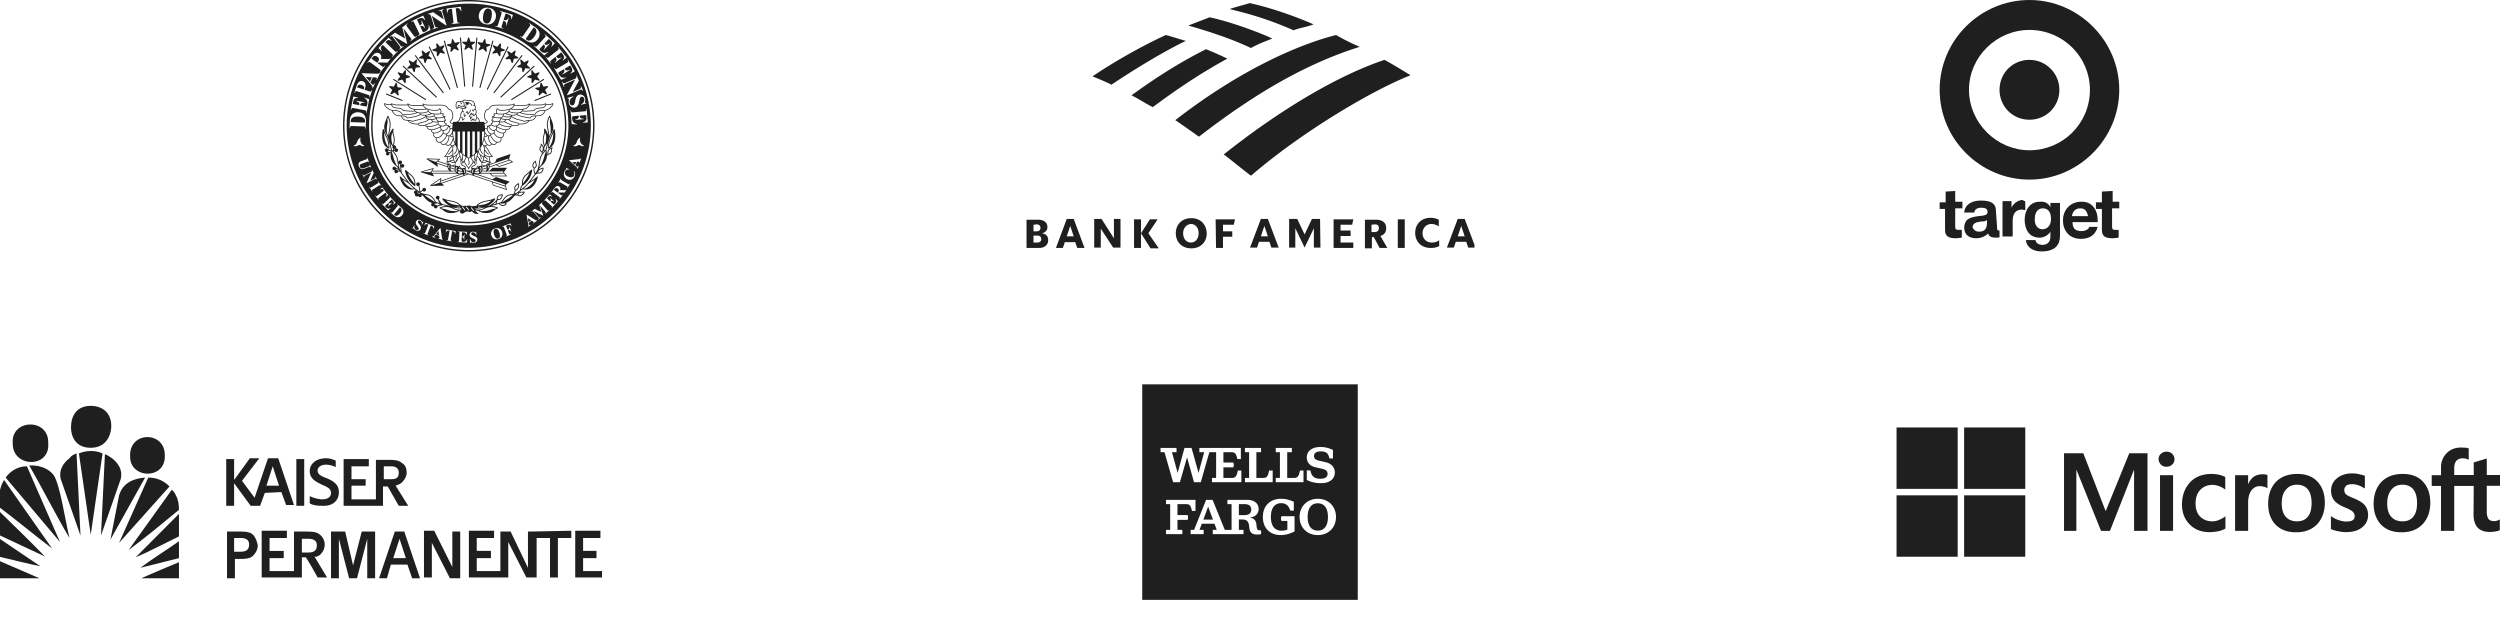 <svg width="696" height="172" fill="none" xmlns="http://www.w3.org/2000/svg"><g clip-path="url(#a)" fill="#1F1F1F"><path d="M101.316 24.764c.083-.256.071-.478-.036-.666-.107-.188-.321-.334-.64-.437-.317-.103-.571-.11-.764-.018-.191.09-.332.274-.421.549l-.042.13 1.846.597.057-.155zM105.129 17.33c.182-.246.295-.448.341-.604a.683.683 0 00-.032-.47c-.066-.157-.194-.306-.384-.447-.275-.202-.526-.288-.753-.256-.226.031-.445.19-.656.476l-.211.284 1.582 1.169.113-.152zM146.63 11.1c.304.208.607.264.91.167.411-.13.819-.489 1.225-1.078.327-.474.513-.904.56-1.29.035-.303-.013-.559-.143-.766-.093-.147-.291-.324-.596-.531l-1.987 2.884c-.106.153-.163.25-.172.296a.191.191 0 00.019.13c.03.06.092.123.184.187zM138.691 64.053c-.127-.165-.257-.27-.389-.312a.657.657 0 00-.41 0c-.26.08-.416.275-.469.582-.044.252-.001.582.125.99.15.485.347.816.589.996a.61.61 0 00.574.088.62.62 0 00.328-.217c.095-.127.146-.3.154-.517.007-.218-.037-.484-.135-.8-.117-.375-.239-.646-.367-.81zM155.286 52.53c-.182-.135-.348-.192-.498-.172-.15.02-.296.125-.436.314l-.141.188 1.046.778.074-.1c.122-.163.198-.296.228-.4a.46.46 0 00-.02-.311.737.737 0 00-.253-.297zM147.138 61.846l.742-.507-.943-.596.201 1.103zM101.863 21.448l1.092 1.293.591-1.222-1.683-.071zM121.359 65.215l.869.235-.16-1.105-.709.87zM160.133 45.943l.273-.857-1.111.111.838.746z"/><path d="M155.534 13.534a.597.597 0 00-.135-.276l-.092-.117.096-.076 2.34 2.979-1.012.796-.084-.107c.219-.211.346-.412.382-.602.037-.19.004-.397-.098-.623-.056-.125-.194-.328-.415-.609l-.258-.328-1.45 1.14.079.1c.123.157.247.266.371.329.125.062.27.083.435.065.165-.02.35-.092.556-.22l.072.09-1.774 1.394-.072-.09c.31-.297.46-.56.451-.79a1.045 1.045 0 00-.231-.625l-.08-.102-1.081.85c-.18.14-.285.24-.315.295a.338.338 0 00-.025.21.584.584 0 00.134.276l.092.117-.097.076-1.45-1.846.096-.076.092.117a.63.63 0 00.249.205c.06.025.129.027.207.006.057-.014.174-.09.35-.23l2.323-1.825c.18-.141.286-.24.316-.294a.34.34 0 00.028-.21zm2.53 3.258l-.076-.129.106-.062 1.917 3.233-1.142.677-.065-.108c.247-.22.401-.417.464-.589a.992.992 0 00.016-.582c-.028-.126-.129-.336-.303-.628l-.236-.399-1.572.932.045.078c.145.244.328.376.547.395.219.02.488-.045.806-.193l.063.109-2.022 1.199-.064-.109c.207-.153.359-.308.456-.464.098-.157.141-.298.133-.423-.01-.126-.068-.28-.178-.465l-1.088.646c-.213.126-.337.212-.374.258a.271.271 0 00-.057.17.547.547 0 00.097.266l.136.231c.215.361.469.6.765.719.296.118.643.123 1.041.016l.063.105-1.331.554-1.979-3.338.105-.062.077.128c.066.112.139.19.22.235a.3.3 0 00.203.033c.059-.006.185-.067.378-.182l2.541-1.506a2.38 2.38 0 00.313-.205.32.32 0 00.092-.197.569.569 0 00-.097-.343zm2.303 4.908a.877.877 0 00.118-.323.75.75 0 00-.065-.314l.114-.048.619 1.468-1.704 3.123 1.779-.75c.248-.105.4-.212.458-.32.077-.147.064-.335-.037-.563l.113-.048.577 1.367-.113.047c-.096-.165-.174-.27-.236-.315a.377.377 0 00-.233-.067c-.094 0-.239.042-.435.124l-3.444 1.454-.043-.104 2.263-4.251-2.629 1.11c-.239.1-.376.223-.414.367a.653.653 0 00.033.426l.041.098-.113.048-.619-1.468.113-.047c.098.227.212.365.341.416.129.05.304.03.524-.062l2.919-1.233.073-.135zm2.503 5.67c.039.14.058.28.059.422.002.107-.013.242-.043.404-.031.163-.038.273-.023.33a.177.177 0 00.087.118c.042.022.132.03.27.023l.026.096-1.436.424-.035-.13c.346-.16.596-.39.751-.692.156-.302.196-.593.12-.874-.058-.217-.163-.374-.313-.47a.548.548 0 00-.452-.082.499.499 0 00-.238.136 1.126 1.126 0 00-.218.378c-.043.119-.105.384-.187.794-.113.574-.256.98-.43 1.217-.175.234-.405.39-.691.467-.362.097-.712.04-1.049-.173-.337-.212-.564-.535-.682-.97a1.83 1.83 0 01-.062-.398c-.005-.13.006-.296.034-.5a.712.712 0 00-.004-.269.319.319 0 00-.112-.159.46.46 0 00-.235-.098l-.032-.118 1.638-.44.031.118c-.435.218-.738.493-.908.825-.17.333-.213.654-.129.963.063.239.18.412.348.518a.619.619 0 00.511.09.612.612 0 00.275-.161.963.963 0 00.207-.321c.057-.134.116-.36.179-.68.088-.446.177-.774.267-.983.09-.21.207-.383.35-.522.143-.137.316-.234.519-.288.345-.093.674-.046.985.143.311.188.519.475.622.861zm.766 6.686l-1.323.113-.011-.126c.318-.091.542-.2.673-.328.131-.127.221-.3.269-.517.029-.126.029-.359 0-.697l-.039-.462-1.821.155.007.09c.024.283.131.48.32.593.189.113.459.172.81.177l.01.126-2.342.2-.011-.126c.253-.048.457-.121.613-.22.155-.099.256-.207.303-.323.046-.117.06-.283.042-.496l-1.26.107c-.246.022-.396.045-.45.07a.27.27 0 00-.125.13.553.553 0 00-.029.28l.023.268c.036.418.16.745.375.98s.526.391.931.467l.01.122-1.439-.08-.329-3.867.122-.01.013.149c.011.13.043.232.096.307a.303.303 0 00.169.118c.055.02.195.02.419.001l2.943-.25c.203-.018.326-.034.371-.049a.311.311 0 00.168-.137.56.56 0 00.063-.35l-.012-.15.122-.01.319 3.745zm-2.037 6.434c-.683-.496-1.183.745-2.074-.001 0 0 .735.047 1.021-.922.037-.124.08-.237.129-.34.327-.706.862-.947.862-.947s-.209.797.067 1.354c.276.558.511.704.974.856 0 0-.296.495-.979 0zm-.244 4.939l-.077-.025.018-.056c.035-.11.044-.193.028-.247a.119.119 0 00-.082-.077.264.264 0 00-.081-.012 1.829 1.829 0 00-.176.013l-.402.039-.318 1.001.238.207c.08.068.15.112.21.13a.198.198 0 00.206-.04c.034-.03.08-.117.138-.262l.078.025-.299.943-.078-.025a.443.443 0 00-.047-.29c-.048-.088-.165-.214-.351-.38l-1.94-1.732.013-.039 2.65-.284c.251-.028.415-.064.491-.109a.344.344 0 00.14-.176l.077.024-.436 1.372zm-1.383 3.598c-.122.294-.289.53-.501.709a1.345 1.345 0 01-.725.317 1.526 1.526 0 01-.78-.107 1.571 1.571 0 01-.66-.515 1.558 1.558 0 01-.317-.782 1.634 1.634 0 01.113-.823c.08-.193.207-.38.379-.56a.982.982 0 00.172-.207.168.168 0 00-.001-.132.278.278 0 00-.126-.124l.033-.08.953.396-.033.079c-.273-.044-.51-.012-.709.095a.919.919 0 00-.218 1.477c.168.17.378.306.628.41.245.102.482.164.71.185a.968.968 0 00.579-.102c.158-.09.28-.24.368-.45.072-.173.1-.347.084-.522a1.783 1.783 0 00-.203-.618l.237.099c.097.22.147.43.15.626.003.197-.041.407-.133.63zm-2.009 3.401l-.07-.04.05-.086a.428.428 0 00.066-.203.208.208 0 00-.047-.13c-.022-.03-.098-.084-.227-.16l-1.688-.988c-.132-.077-.218-.118-.259-.123a.221.221 0 00-.135.033.395.395 0 00-.137.15l-.05.085-.07-.04.786-1.343.07.04-.05.086a.405.405 0 00-.065.203.206.206 0 00.045.131c.022.032.097.085.226.16l1.688.99c.132.076.218.117.26.121a.224.224 0 00.136-.034.394.394 0 00.137-.15l.05-.085.07.041-.786 1.342zm-.805 1.187l-1.66-.04-.116.156.668.498c.129.096.216.149.262.157a.217.217 0 00.142-.024c.05-.025.115-.092.196-.201l.065.049-.909 1.22-.065-.048c.082-.11.128-.192.136-.247a.217.217 0 00-.018-.142c-.021-.04-.096-.109-.225-.205l-1.549-1.152c-.129-.096-.216-.149-.261-.158a.223.223 0 00-.143.024.725.725 0 00-.196.201l-.065-.048.825-1.109c.215-.288.392-.485.532-.589a.794.794 0 01.464-.163.739.739 0 01.472.154.7.7 0 01.294.516.981.981 0 01-.088.46l1.234.028c.16.003.265-.002.315-.015a.37.37 0 00.184-.122l.065.048-.559.752zm-3.57 4.324l-.06-.055.066-.073a.415.415 0 00.106-.185.198.198 0 00-.019-.136c-.015-.035-.078-.103-.188-.203l-1.448-1.317a1.53 1.53 0 00-.191-.158.21.21 0 00-.142-.02.382.382 0 00-.199.127l-.066.074-.06-.055 1.675-1.842.651.591-.057.062c-.188-.113-.342-.173-.462-.18a.665.665 0 00-.372.103c-.075.043-.188.148-.339.315l-.207.227.896.814.04-.044c.127-.139.175-.28.144-.422-.03-.143-.123-.3-.278-.473l.056-.062 1.152 1.047-.056.062a1.167 1.167 0 00-.382-.198.477.477 0 00-.294-.002.751.751 0 00-.26.203l.62.564c.121.11.2.172.236.186a.179.179 0 00.119.003.356.356 0 00.15-.112l.12-.132c.187-.205.289-.414.307-.624.017-.21-.047-.431-.193-.663l.055-.06.609.736-1.729 1.902zm-1.813 1.6l-.053-.062.073-.063a.405.405 0 00.13-.172.207.207 0 00-.001-.137c-.011-.037-.065-.112-.162-.225l-1.433-1.676.897 2.804-.04.034-2.631-1.295 1.362 1.593c.095.11.156.177.183.198a.315.315 0 00.211.055c.078-.007.169-.054.272-.142l.053.062-.773.661-.053-.061.023-.02a.488.488 0 00.12-.144.296.296 0 00.038-.154.4.4 0 00-.052-.166 2.287 2.287 0 00-.142-.173l-1.223-1.43c-.098-.114-.165-.18-.202-.199a.217.217 0 00-.139-.01.396.396 0 00-.18.097l-.072.061-.052-.061.923-.79 1.911.947-.662-2.015.921-.788.052.062-.073.063a.422.422 0 00-.13.172.207.207 0 000 .135c.011.037.064.112.16.224l1.275 1.49c.099.116.166.183.203.202a.22.22 0 00.14.012.403.403 0 00.18-.098l.073-.063.053.062-1.18 1.01zm-3.359 2.656l-.046-.067.049-.034c.096-.065.154-.124.174-.176a.116.116 0 00-.017-.111.255.255 0 00-.057-.06 1.815 1.815 0 00-.147-.099l-.339-.217-.868.592.06.31a.66.66 0 00.084.232.198.198 0 00.187.096c.046-.003.136-.044.271-.121l.046.067-.817.557-.046-.067a.436.436 0 00.142-.258c.017-.098.002-.27-.042-.513l-.459-2.56.034-.025 2.261 1.41c.215.134.366.207.454.22.067.009.14-.009.219-.054l.045.067-1.188.811zm-7.101 1.77l.08-.03a.745.745 0 00.28-.17.506.506 0 00.128-.261.927.927 0 00-.029-.395l.072-.027.529 1.397-.072.027c-.126-.254-.263-.401-.41-.442a.696.696 0 00-.441.023l-.08.03.323.851c.053.143.095.229.124.258.029.03.072.05.128.059a.389.389 0 00.2-.03l.093-.036.029.076-1.455.551-.029-.076.093-.035c.081-.03.14-.07.179-.116a.205.205 0 00.044-.13c.003-.039-.022-.128-.075-.267l-.693-1.83c-.054-.143-.095-.228-.124-.258a.213.213 0 00-.126-.059.392.392 0 00-.201.03l-.092.035-.029-.076 2.347-.888.302.798-.084.031c-.09-.18-.192-.3-.304-.36a.689.689 0 00-.414-.062 2.37 2.37 0 00-.467.142l-.259.098.433 1.142zm-1.535 1.676c-.166.45-.505.754-1.014.912-.512.158-.961.107-1.348-.152a1.58 1.58 0 01-.633-.872 1.487 1.487 0 01.104-1.189c.2-.37.512-.612.936-.725.447-.157.856-.14 1.226.054.37.193.62.5.751.922.112.36.105.71-.022 1.05zm-7.138 1.649c-.182.19-.423.295-.72.313a1.203 1.203 0 01-.267-.012 1.994 1.994 0 01-.319-.089.47.47 0 00-.176-.033.207.207 0 00-.117.051.3.3 0 00-.096.14l-.081.005-.068-1.121.082-.005c.083.31.221.544.415.699a.867.867 0 00.607.212.553.553 0 00.382-.157.41.41 0 00.127-.32.398.398 0 00-.068-.2.651.651 0 00-.181-.177 2.512 2.512 0 00-.417-.206 3.518 3.518 0 01-.603-.304 1.054 1.054 0 01-.292-.297.79.79 0 01-.118-.376.812.812 0 01.224-.62.919.919 0 01.642-.29 1.115 1.115 0 01.539.101.587.587 0 00.211.059.115.115 0 00.088-.04.417.417 0 00.051-.173l.066-.004.083.989-.089.005a1.023 1.023 0 00-.348-.58.786.786 0 00-.552-.194.502.502 0 00-.346.14.366.366 0 00-.114.284.333.333 0 00.057.172c.047.066.119.13.216.191.071.044.235.12.49.228.358.15.602.296.733.44a.82.82 0 01.211.51.844.844 0 01-.252.659zM102.757 35c0-15.322 12.421-27.743 27.743-27.743S158.242 19.678 158.242 35s-12.42 27.743-27.742 27.743c-15.322 0-27.743-12.42-27.743-27.743zm27.167 32.525l-2.568-.124.004-.081.099.005a.413.413 0 00.21-.036.2.2 0 00.093-.1c.018-.035.03-.127.037-.276l.094-1.954c.007-.135.007-.218.001-.249a.208.208 0 00-.075-.122.383.383 0 00-.225-.072l-.098-.005.004-.08 2.486.119-.042.879-.083-.004c-.032-.217-.084-.374-.157-.471a.66.66 0 00-.315-.222c-.08-.03-.233-.05-.458-.062l-.307-.015-.059 1.21.06.003c.188.009.328-.044.418-.158.09-.114.153-.286.187-.516l.084.004-.075 1.556-.083-.004c-.01-.17-.04-.31-.091-.422a.478.478 0 00-.186-.227.737.737 0 00-.321-.071l-.041.836c-.008.164-.006.264.007.301a.176.176 0 00.073.094c.037.025.098.04.183.044l.177.009c.277.013.503-.04.676-.16.174-.121.304-.311.389-.57l.081.003-.179.938zm-3.194-2.39l-.078-.013a1.268 1.268 0 00-.085-.42.594.594 0 00-.198-.233.755.755 0 00-.281-.088l-.218-.038-.393 2.26c-.025.15-.034.245-.023.286.01.04.037.079.08.115a.403.403 0 00.19.077l.097.016-.013.08-1.535-.266.014-.08.097.017a.411.411 0 00.213-.01.213.213 0 00.107-.088c.022-.032.045-.121.071-.268l.392-2.261-.211-.037c-.198-.034-.348-.017-.452.051-.146.095-.254.248-.324.458l-.083-.014.138-.794 2.633.457-.138.794zm-3.416 1.655l-1.389-.376.021-.078.057.015c.112.03.195.036.248.017a.117.117 0 00.073-.085.27.27 0 00.009-.081c0-.014-.007-.073-.021-.176l-.055-.4-1.015-.274-.196.246a.654.654 0 00-.122.215.2.2 0 00.049.205c.032.032.122.075.268.127l-.021.078-.955-.259.021-.078a.445.445 0 00.289-.06c.085-.051.206-.173.363-.366l1.647-2.013.041.011.397 2.635c.039.25.082.412.129.488a.35.35 0 00.184.13l-.022.08zm-3.382-4.011l-.834 2.138c-.055.142-.082.233-.08.274.001.042.02.085.056.13a.386.386 0 00.171.112l.092.036-.03.076-1.451-.566.03-.076.092.036a.41.41 0 00.211.033.211.211 0 00.122-.066.916.916 0 00.123-.249l.833-2.137-.2-.078c-.186-.073-.337-.086-.453-.04-.162.064-.298.192-.409.384l-.077-.03.292-.75 2.489.97-.292.75-.074-.028c.024-.19.024-.333.001-.43a.599.599 0 00-.149-.266.747.747 0 00-.257-.142l-.206-.081zm-2.535-.218a1.013 1.013 0 00-.018-.676.793.793 0 00-.385-.44.51.51 0 00-.371-.047.36.36 0 00-.238.19.326.326 0 00-.035.178c.007.08.039.171.094.273.04.074.146.22.315.44.239.305.379.553.422.743a.827.827 0 01-.067.548.844.844 0 01-.542.45c-.253.076-.513.05-.782-.081a1.188 1.188 0 01-.226-.142 2.026 2.026 0 01-.235-.234.472.472 0 00-.137-.115.214.214 0 00-.127-.014.315.315 0 00-.152.076l-.072-.036.491-1.01.073.036c-.08.312-.074.583.018.812a.87.87 0 00.425.484.556.556 0 00.41.05.412.412 0 00.268-.215.414.414 0 00.039-.209.641.641 0 00-.071-.242 2.623 2.623 0 00-.262-.385 3.521 3.521 0 01-.376-.561 1.055 1.055 0 01-.108-.402.772.772 0 01.081-.385.811.811 0 01.5-.43.916.916 0 01.701.063 1.103 1.103 0 01.42.352c.068.086.12.138.155.155a.121.121 0 00.097.008c.03-.012.073-.054.129-.125l.059.029-.412.902-.081-.04zm-5.1-3.397a1.619 1.619 0 01-.365.756c-.134.16-.283.287-.448.38a1.265 1.265 0 01-.941.142 1.981 1.981 0 01-.496-.205 2.325 2.325 0 01-.34-.25l-1.022-.854.052-.062.076.063a.395.395 0 00.178.097.249.249 0 00.149-.02c.03-.015.094-.082.193-.2l1.254-1.5c.098-.118.153-.196.165-.235a.223.223 0 00-.011-.14.399.399 0 00-.125-.16l-.076-.063.052-.062 1.022.853c.273.228.461.449.566.661.127.261.165.527.117.8zm-6.052-2.488l.059-.056.068.071c.06.063.119.102.177.12a.2.2 0 00.137-.01c.037-.013.109-.07.217-.173l1.415-1.352c.098-.093.155-.152.172-.179a.205.205 0 00.029-.14.373.373 0 00-.112-.208l-.069-.071.059-.056 1.72 1.8-.637.608-.057-.06c.126-.18.196-.33.211-.45a.672.672 0 00-.076-.377c-.037-.077-.134-.198-.289-.36l-.213-.223-.876.836.041.043c.131.137.268.194.412.174.144-.02.308-.102.491-.244l.058.06-1.127 1.076-.057-.06c.111-.13.185-.253.225-.369a.469.469 0 00.022-.292.742.742 0 00-.184-.274l-.606.579a1.225 1.225 0 00-.203.222.182.182 0 00-.011.119.36.36 0 00.102.157l.123.129c.192.2.392.317.601.35.208.032.433-.017.674-.146l.056.06-.777.556-1.775-1.86zm-.958-1.326a.403.403 0 00.088.185l.06.078-.064.05-.95-1.235.064-.05.061.08a.419.419 0 00.163.136c.04.018.086.02.139.007.038-.008.115-.058.233-.15l1.819-1.399-.131-.17c-.123-.16-.245-.248-.367-.268-.172-.029-.355.01-.549.117l-.051-.066.638-.49 1.63 2.117-.638.49-.048-.062c.118-.15.192-.273.222-.368a.597.597 0 00.01-.304c-.012-.06-.062-.145-.146-.255l-.135-.176-1.819 1.4c-.12.092-.191.157-.21.194a.22.22 0 00-.019.139zm-1.653-2.129l.053.084-.069.043-.826-1.318.069-.043.053.084a.398.398 0 00.149.152.2.2 0 00.136.019c.038-.005.121-.048.247-.127l1.658-1.039a.997.997 0 00.229-.172.22.22 0 00.032-.135.377.377 0 00-.069-.191l-.052-.084.069-.043.826 1.318-.069.042-.053-.083a.406.406 0 00-.149-.152.211.211 0 00-.137-.02c-.038.004-.121.047-.247.126l-1.658 1.039c-.129.081-.205.139-.228.173a.226.226 0 00-.033.136.395.395 0 00.069.191zm-1.584-2.286l1.293-2.917-1.685.859c-.152.078-.237.165-.255.262a.429.429 0 00.042.28l.032.063-.072.037-.48-.94.073-.037c.075.145.157.23.245.259.088.027.202.005.343-.067l1.87-.954.041-.092a.569.569 0 00.063-.22.495.495 0 00-.057-.204l.072-.037.479.94-.977 2.146 1.14-.581c.159-.081.255-.159.288-.233.043-.101.026-.225-.052-.37l.073-.038.446.876-.072.037a.785.785 0 00-.171-.198.256.256 0 00-.157-.033.857.857 0 00-.281.103l-2.207 1.125-.034-.066zm-1.689-4.017c-.184-.123-.329-.33-.434-.62-.088-.242-.124-.44-.108-.596a.878.878 0 01.199-.504c.111-.125.282-.229.514-.313l1.369-.5c.161-.058.257-.103.29-.136a.221.221 0 00.06-.127.597.597 0 00-.056-.255l.076-.028.526 1.443-.076.028-.026-.072a.533.533 0 00-.116-.211.203.203 0 00-.125-.053c-.046-.002-.149.025-.308.083l-1.369.5c-.25.09-.408.17-.476.237a.507.507 0 00-.134.26.653.653 0 00.039.357.757.757 0 00.243.35c.107.081.23.127.369.136.139.01.356-.04.653-.148l1.14-.416a.707.707 0 00.254-.137.248.248 0 00.075-.14.625.625 0 00-.048-.278l.076-.028.352.966-.076.028-.021-.057a.387.387 0 00-.119-.179.282.282 0 00-.183-.061.752.752 0 00-.247.06l-1.061.386c-.329.12-.574.185-.735.194-.161.01-.334-.046-.517-.17zm-1.982-6.43s.735.048 1.022-.921c.036-.124.08-.237.128-.34.327-.706.862-.947.862-.947s-.209.797.068 1.354c.275.558.51.704.974.856 0 0-.297.495-.98 0-.682-.496-1.183.745-2.074-.001zm-.703-5.38a.33.33 0 00-.156.142.599.599 0 00-.075.298l-.006.149-.122-.005.072-2.009c.019-.536.107-.964.264-1.286.193-.392.474-.686.843-.88.37-.193.782-.281 1.24-.264.315.01.603.072.865.183.263.11.478.25.645.417.167.167.3.358.397.572.097.215.169.475.216.782.021.135.027.347.017.637l-.072 2.008-.122-.004.005-.149a.588.588 0 00-.051-.302.374.374 0 00-.161-.16c-.046-.021-.185-.036-.416-.044l-2.952-.106c-.23-.008-.373 0-.431.022zm.672-8.222l1.304.25-.024.124c-.33.002-.576.046-.737.133-.16.087-.293.229-.398.424-.062.115-.126.338-.19.672l-.087.455 1.794.345.017-.087c.054-.28.005-.5-.146-.66-.152-.159-.395-.289-.73-.389l.023-.123 2.308.443-.023.124a1.763 1.763 0 00-.65.045c-.176.053-.303.13-.379.23-.077.099-.135.254-.176.464l1.243.24c.242.046.393.064.451.054.058-.01.11-.04.155-.09a.542.542 0 00.105-.263l.05-.263c.08-.412.048-.76-.095-1.046-.143-.284-.4-.518-.769-.702l.023-.12 1.364.468-.733 3.81-.121-.023.029-.146a.63.63 0 00-.009-.322.305.305 0 00-.131-.16c-.048-.034-.182-.072-.403-.114l-2.9-.559a2.321 2.321 0 00-.371-.054.319.319 0 00-.2.087.571.571 0 00-.155.32l-.028.146-.12-.023.71-3.69zm.91-2.928c.2-.613.452-1.018.756-1.214.305-.196.621-.24.949-.135.277.09.486.253.628.49.142.236.199.517.172.842-.015.22-.102.573-.259 1.058l1.185.384c.23.075.38.108.449.099a.326.326 0 00.193-.105c.059-.06.12-.188.182-.381l.117.038-.703 2.17-.117-.038c.064-.197.089-.337.075-.42a.343.343 0 00-.095-.194c-.05-.047-.19-.108-.421-.183l-2.772-.899c-.23-.074-.381-.107-.45-.099a.328.328 0 00-.192.103c-.059.06-.12.188-.183.383l-.117-.038.604-1.86zm1.444-3.587l4.02.146c.382.013.634-.006.759-.056a.521.521 0 00.246-.234l.11.054-.946 1.955-.11-.053.039-.08c.076-.158.107-.278.095-.364a.179.179 0 00-.106-.132.412.412 0 00-.119-.035 3.224 3.224 0 00-.267-.019l-.607-.029-.691 1.428.311.36c.104.12.199.2.285.24a.3.3 0 00.317-.015c.057-.038.145-.159.263-.362l.11.054-.65 1.344-.11-.054a.67.67 0 00-.008-.444c-.053-.142-.2-.355-.442-.641l-2.526-3.006.027-.057zm2.782-4.531c.323-.438.589-.735.799-.892a1.2 1.2 0 01.7-.249c.257-.008.495.07.713.23.266.197.415.456.448.776.02.204-.025.436-.132.697l1.864.034c.242.004.4-.004.474-.023a.568.568 0 00.278-.187l.098.073-.84 1.138-2.505-.052-.176.237 1.013.747c.195.145.327.224.395.237.068.013.14 0 .214-.037.075-.038.174-.14.296-.305l.098.073-1.365 1.848-.098-.073c.123-.166.191-.291.204-.374a.337.337 0 00-.029-.214c-.032-.06-.146-.164-.341-.308l-2.344-1.731c-.195-.144-.327-.223-.395-.236a.331.331 0 00-.215.036c-.074.038-.173.14-.295.305l-.098-.073 1.239-1.677zm4.683-5.358l.873.846-.083.085c-.25-.145-.45-.228-.597-.252a.908.908 0 00-.458.05c-.087.033-.203.125-.349.275l-.233.24 2.487 2.411c.165.16.277.25.336.273a.338.338 0 00.211-.003.601.601 0 00.258-.172l.103-.107.089.085-1.637 1.688-.088-.085.103-.107a.619.619 0 00.17-.275.32.32 0 00-.02-.208c-.021-.054-.113-.16-.274-.316l-2.487-2.411-.226.233c-.21.217-.317.42-.321.607-.005.262.094.527.296.794l-.088.09-.872-.846 2.807-2.895zm1.824-1.38l2.782 1.618-.794-3.102 1.464-1.093.074.099-.117.087a.628.628 0 00-.213.245.317.317 0 00-.013.205c.012.056.085.174.218.353l1.77 2.373c.138.183.233.29.287.322.054.032.124.043.21.032a.598.598 0 00.28-.129l.117-.087.073.099-1.879 1.402-.073-.099.116-.087a.632.632 0 00.214-.245.323.323 0 00.011-.207c-.013-.057-.086-.176-.221-.356l-1.99-2.667 1.07 4.312-.064.048-3.833-2.213 1.891 2.534c.132.177.218.283.257.317a.473.473 0 00.312.104c.118-.002.26-.064.424-.187l.073.098-1.231.92-.073-.099.037-.027a.694.694 0 00.194-.206.452.452 0 00.075-.226.627.627 0 00-.063-.255 3.502 3.502 0 00-.196-.275l-1.699-2.277c-.137-.182-.231-.289-.284-.32-.053-.03-.123-.04-.208-.03a.607.607 0 00-.281.129l-.114.085-.073-.098 1.47-1.097zm7.83-4.753l.569 1.2-.113.053c-.198-.265-.379-.437-.544-.515a.997.997 0 00-.577-.07c-.129.017-.347.099-.654.244l-.419.2.784 1.65.081-.038c.257-.122.405-.291.444-.508.039-.216 0-.49-.118-.82l.114-.054 1.008 2.124-.113.054a1.745 1.745 0 00-.422-.497c-.146-.11-.283-.168-.409-.17-.125-.003-.285.042-.478.134l.542 1.143c.106.223.18.355.223.396a.276.276 0 00.165.072.562.562 0 00.274-.072l.242-.114c.379-.18.641-.412.786-.696.145-.284.182-.63.111-1.036l.111-.052.43 1.376-3.506 1.664-.053-.11.135-.064a.615.615 0 00.254-.198.3.3 0 00.052-.2c-.001-.058-.05-.19-.146-.393l-1.267-2.668a2.277 2.277 0 00-.176-.33.32.32 0 00-.187-.11.573.573 0 00-.351.064l-.135.064-.052-.11 3.395-1.613zm2.79-.953l2.935 2.012-.566-1.846c-.079-.257-.169-.42-.271-.488-.139-.09-.327-.098-.564-.02l-.036-.118 1.418-.435.036.118c-.174.078-.287.146-.338.202a.377.377 0 00-.09.225c-.009.094.017.242.079.445l1.096 3.574-.107.033-3.999-2.684.837 2.729c.075.247.183.396.322.448.14.052.282.056.428.01l.102-.03.035.117-1.522.467-.036-.117c.236-.074.385-.174.449-.297s.061-.299-.009-.527l-.929-3.03-.127-.086a.873.873 0 00-.31-.15.755.755 0 00-.319.032l-.036-.117 1.522-.467zm7.704-1.51l.144 1.206-.118.014c-.103-.27-.205-.46-.305-.572a.909.909 0 00-.387-.25c-.088-.029-.236-.03-.444-.006l-.332.04.41 3.439c.028.228.058.369.09.423a.342.342 0 00.165.132.606.606 0 00.309.028l.148-.018.014.122-2.334.279-.015-.122.149-.018a.615.615 0 00.303-.106.312.312 0 00.116-.174c.018-.055.014-.195-.013-.419l-.411-3.439-.322.039c-.3.036-.511.125-.631.268-.17.2-.26.468-.271.803l-.125.015-.145-1.206 4.005-.479zm5.023 2.19c.102-.659.411-1.173.928-1.543.516-.37 1.099-.49 1.75-.363.711.084 1.253.38 1.627.886.373.507.509 1.09.407 1.75a2.403 2.403 0 01-.725 1.408c-.525.5-1.185.687-1.981.563-.799-.124-1.374-.49-1.726-1.099-.278-.481-.372-1.015-.28-1.602zm5.025 3.183a.3.3 0 00.173-.113c.039-.044.091-.173.158-.388l.871-2.822c.068-.22.099-.36.092-.422a.328.328 0 00-.096-.187.588.588 0 00-.267-.15l-.142-.045.036-.117 3.619 1.118-.38 1.23-.13-.04c.06-.297.051-.535-.028-.711-.078-.177-.223-.33-.435-.457-.118-.07-.347-.159-.689-.265l-.398-.123-.544 1.763.123.037c.19.06.354.079.492.06a.77.77 0 00.394-.195c.125-.11.236-.275.332-.497l.111.034-.666 2.155-.111-.034c.086-.42.06-.722-.078-.906a1.054 1.054 0 00-.546-.382l-.123-.038-.406 1.312c-.068.22-.098.36-.09.423a.333.333 0 00.098.188.587.587 0 00.267.15l.142.044-.036.117-2.243-.692.036-.117.142.043a.622.622 0 00.322.027zm6.48 2.757l.123.085a.593.593 0 00.281.12.376.376 0 00.222-.05c.042-.028.13-.137.261-.328l1.676-2.432c.13-.189.202-.314.214-.375a.332.332 0 00-.036-.208.59.59 0 00-.21-.223l-.122-.084.069-.101 1.655 1.14c.442.304.756.61.942.915.228.374.324.768.288 1.184-.035.415-.183.81-.441 1.187-.179.26-.387.47-.621.632a2.01 2.01 0 01-.698.319c-.231.051-.464.06-.697.027a2.967 2.967 0 01-.774-.239 3.562 3.562 0 01-.546-.327l-1.655-1.14.069-.102zm6.847-.522l2.768 2.542-.898.978-.093-.085c.172-.283.264-.515.274-.697.01-.182-.041-.37-.152-.562-.064-.113-.222-.284-.472-.514l-.341-.314-1.237 1.347.066.06c.21.193.422.267.638.221.215-.045.454-.184.716-.417l.092.085-1.59 1.732-.092-.085c.153-.207.254-.399.302-.576.047-.179.049-.326.004-.444s-.146-.248-.303-.394l-.856.932c-.167.183-.261.3-.284.356a.268.268 0 00-.005.18c.018.064.075.14.169.226l.198.182c.309.283.622.439.939.467.318.028.652-.067 1.002-.285l.09.083-1.114.914-2.859-2.624.083-.09.11.1a.623.623 0 00.279.162.301.301 0 00.205-.028c.054-.022.156-.117.309-.283l1.998-2.175c.137-.15.217-.246.24-.287a.322.322 0 00.032-.215.574.574 0 00-.192-.3l-.109-.102.083-.09zM130.5 1.017c-18.769 0-33.984 15.215-33.984 33.983 0 18.77 15.215 33.984 33.984 33.984 18.768 0 33.984-15.215 33.984-33.984 0-18.768-15.216-33.983-33.984-33.983z"/><path d="M135.372 6.53c.225.035.421.01.589-.077.213-.109.397-.309.552-.599.154-.29.27-.68.346-1.174.091-.587.105-1.033.041-1.341-.064-.309-.171-.536-.321-.682a.995.995 0 00-.556-.27c-.406-.064-.747.095-1.022.477-.226.314-.388.788-.487 1.425-.117.757-.072 1.338.138 1.74.147.283.386.449.72.501zM101.475 34.101a.192.192 0 00.1-.086.53.53 0 00.058-.256c.014-.369-.102-.654-.346-.858-.331-.276-.853-.427-1.568-.453-.576-.02-1.039.054-1.39.222-.274.134-.463.311-.569.533-.074.156-.116.419-.127.787l3.501.125c.185.007.299.002.341-.014zM111.354 57.708l-1.488 1.78a.82.82 0 00-.131.185.126.126 0 00.004.087.36.36 0 00.11.135c.188.156.384.212.59.167.279-.06.571-.272.875-.636.244-.293.394-.566.448-.818a.77.77 0 00-.047-.514c-.053-.102-.173-.231-.361-.386zM108.152 41.033c-.19-.235-.57-.785-.869-1.713-.297-.92-.334-1.896-.33-2.38.156.381.369.866.645 1.428.522 1.06.562 2.21.554 2.665zm-.333-2.773a19.612 19.612 0 01-.936-2.199.154.154 0 00-.156-.105.15.15 0 00-.093.035.16.16 0 00-.052.086c-.091.395-.362 1.793-.01 3.207.42 1.683 1.609 2.063 1.659 2.078l.146.045.012-.152c.006-.064.126-1.581-.57-2.995zM113.516 48.135c.254.228.553.49.85.742.694.59 1.026 1.334 1.027 2.318-1.298-1.591-1.74-2.65-1.877-3.06zm1.009.555a51.595 51.595 0 01-1.504-1.337.141.141 0 00-.237.114c.032.435.308 2.687 2.637 4.319l.173.121.02-.21c.126-1.314-.22-2.27-1.089-3.007zM153.718 39.32c-.299.928-.68 1.478-.87 1.713l-.001-.1c0-.507.068-1.575.555-2.565.277-.562.489-1.048.645-1.43l.001.065c0 .503-.046 1.435-.33 2.317zm.701-3.243a.156.156 0 00-.145-.121.155.155 0 00-.157.105 19.37 19.37 0 01-.936 2.199c-.696 1.414-.576 2.931-.57 2.995l.013.152.146-.044c.05-.017 1.238-.396 1.658-2.08.131-.525.176-1.049.176-1.519a7.88 7.88 0 00-.185-1.687z"/><path d="M153.372 41.98c-.033.533-.241.778-.69.804a1.17 1.17 0 01.231-1.015c.187-.235.413-.356.577-.418a2.533 2.533 0 00-.118.63zm-1.478-.281c-.05.043-.16.141-.3.282-.05-.23-.112-.655.01-1.02.081-.243.214-.407.369-.597.121-.148.248-.305.365-.512-.067.278-.13.548-.187.8-.099.43-.186.804-.257 1.047zm-.389 1.966c-.199.84-.65 1.84-.872 2.306h-.001l-.088.069a2.087 2.087 0 00-.448.5c.08-.367.137-.74.192-1.105.094-.621.183-1.208.377-1.704.295-.755.945-1.43 1.251-1.718.011.08.025.179.038.291-.104.215-.278.64-.449 1.36zm-1.033-2.004a.646.646 0 01.061-.54c.151-.252.215-.499.241-.677.133.143.299.376.349.683.086.528-.15.864-.262.99a.807.807 0 01-.389-.456zm.841.151c.026.18.063.32.08.38a6.302 6.302 0 00-.337.399l-.039-.281c.037-.04.09-.1.144-.183a1.43 1.43 0 00.152-.315zm.282-4.304c.062-.225.1-.433.122-.621.158.261.387.801.334 1.674-.051.844-.213 1.414-.32 1.711l-.087.11c-.449-1.07-.266-2.092-.049-2.874zm-1.269 9.746a5.18 5.18 0 01.735-.287c-.037.25-.16.73-.568.983a.722.722 0 01-.616.083c-.011-.159.005-.572.449-.779zm-.695.792a7.047 7.047 0 00-.264.132c.105-.159.201-.312.29-.457a1.08 1.08 0 00-.026.325zm-1.498 2.443c.24-.15.483-.303.716-.466a5.109 5.109 0 01-2.672 2.49 3.465 3.465 0 01-.405-.035 8.825 8.825 0 001.286-1.25c.321-.267.704-.507 1.075-.739zm-3.267 3.156c.379-.02.705-.031.906-.037-.12.199-.358.517-.728.693-.413.197-.655.031-.737-.045.023-.151.124-.588.559-.61zm-3.402 1.635c-.746.466-1.326.84-1.587 1.01.3-.579.646-1.043 1.015-1.373.37-.33.763-.524 1.158-.563.277-.027.538-.071.77-.121h.001c-.187.188-.62.586-1.357 1.047zm-1.573 1.815c-.342-.037-.603-.28-.736-.433.114-.043.224-.088.332-.134l-.064.139.179.011c.007 0 .036.002.084.002.134 0 .417-.013.777-.097a1.3 1.3 0 01.304.163c-.296.263-.591.38-.876.35zm-1.931-.32c-.265.072-.554.145-.875.226.317-.23.71-.54 1.04-.877a8.133 8.133 0 00-.165.652zm.25 1.111a4.304 4.304 0 00-.329.193c-.341.045-.95.152-1.592.401-.72.28-1.874.311-2.432.308h-.001a3.6 3.6 0 01-.429-.203c.635-.07.934-.212 1.326-.399.252-.12.539-.257.987-.41.912-.311 1.986-.045 2.47.11zm-5.158.482l-.165.01h-.001l-.675-.2h-.001l-.025-.026a1.986 1.986 0 01-.056-.056c.303-.006.737-.024 1.256-.077a15.15 15.15 0 001.764-.283c-.195.082-.354.157-.502.228-.45.215-.748.357-1.595.404zm-1.166.357a.124.124 0 01-.172-.033c-.319-.474-.609-.75-.612-.753a.123.123 0 01-.006-.174.124.124 0 01.175-.005c.012.012.312.296.648.794a.123.123 0 01-.033.17zm1.253-1.235c.244.068.591.133 1.025.133.122 0 .253-.005.39-.018a15.38 15.38 0 01-1.505.198c.07-.092.111-.214.09-.313zm1.662-1.253c.383-.093.696-.152.973-.204a9.235 9.235 0 001.005-.227h.001a3.589 3.589 0 01-1.84 1.07c-.956.224-1.622.271-1.924.28.28-.241.905-.704 1.785-.919zm-4.257 2.298a.123.123 0 01-.172-.024c-.421-.562-.629-.767-.631-.77a.123.123 0 11.171-.176c.009.009.221.217.657.798a.123.123 0 01-.025.172zm-1.1.016a.123.123 0 01-.171-.032 6.285 6.285 0 00-.631-.779.123.123 0 010-.173.122.122 0 01.174 0c.013.013.322.323.66.813a.123.123 0 01-.032.171zm-1.014-.252l-.313.079h-.002l-.166-.01c-.847-.047-1.145-.19-1.595-.404-.147-.07-.305-.145-.498-.226.944.212 1.626.265 2.067.265.203 0 .355-.011.459-.023a.263.263 0 01.082.184c0 .045-.013.09-.034.135zm-1.286.49h-.001c-.558.002-1.711-.03-2.431-.309a7.036 7.036 0 00-1.592-.4 4.304 4.304 0 00-.329-.194c.484-.155 1.558-.421 2.47-.11.447.153.734.29.987.41.392.187.691.33 1.325.399a3.524 3.524 0 01-.429.203zm1.016-1.04c-.326.016-.894.005-1.72-.144.142.013.277.02.405.02.471 0 .837-.078 1.084-.153.054.07.135.17.231.277zm-3.939-1.944c.352.106.658.163 1.006.228.276.052.59.111.972.204.877.215 1.507.68 1.785.92-.303-.01-.968-.057-1.923-.28a3.587 3.587 0 01-1.84-1.072zm-2.474 1.459a.508.508 0 00-.7-.196.5.5 0 00-.09-.41h.001a3.084 3.084 0 00.44.02l.179-.011-.064-.139c.307.133.63.245.997.354-.33.17-.623.314-.763.382zm-2.21-1.984c-.737-.46-1.17-.859-1.357-1.047.232.05.493.093.771.12.79.08 1.571.779 2.173 1.937-.262-.17-.84-.545-1.587-1.01zm-2.625-1.408a.506.506 0 00-.397.19.51.51 0 00-.081-.165.889.889 0 01.344-.23l.327.239.002.001a.06.06 0 00.006.006.516.516 0 00-.201-.041zm-.669-.133a.313.313 0 00-.026-.011.507.507 0 00-.073-.535l.003.002.403.303a1.287 1.287 0 00-.307.241zm-1.419-1.226a5.112 5.112 0 01-2.673-2.49c.234.163.477.316.717.466.37.232.753.471 1.074.738.281.328.561.625.838.87.131.117.284.246.449.38-.138.02-.273.033-.405.036zm-3.283-4.941a28.8 28.8 0 01-.159-.263c-.223-.59-.325-1.241-.421-1.874.07.132.193.23.342.263.111.667.191 1.4.238 1.874zm-.771-.08a.507.507 0 00-.611-.26.507.507 0 00.104-.194c.55.132.88.4.941.452l.035.06h.001a2.225 2.225 0 00-.47-.059zm-.314-1.452a49.393 49.393 0 00-.087-.068c-.223-.466-.674-1.467-.873-2.307-.172-.722-.345-1.147-.449-1.361.013-.112.026-.211.038-.291.305.289.955.963 1.251 1.718.194.496.283 1.083.377 1.704.055.365.112.738.191 1.104a2.087 2.087 0 00-.448-.5zm-1.606-5.389c-.058-.25-.12-.52-.187-.799.117.208.244.364.365.512.102.125.194.239.269.371a.509.509 0 00.169.636v.001a2.53 2.53 0 01-.059.609 6.87 6.87 0 00-.3-.282c-.072-.242-.158-.617-.257-1.048zm.434-3.765c.022.189.06.397.122.622.217.782.399 1.804-.05 2.874a3.434 3.434 0 00-.086-.11c-.107-.297-.269-.866-.32-1.711-.053-.874.177-1.414.334-1.675zm-.468 5.267l-.014.118a1.48 1.48 0 00-.502.13.507.507 0 00-.361-.15h-.014a.51.51 0 00.236-.348c.296.065.542.187.655.25zm-.713-4.245a4.761 4.761 0 00-.4-.853c-.028-.412-.064-1.353.101-2.263.148-.82.105-1.45.061-1.77v-.002c.058-.147.105-.27.141-.367.173.36.467 1.09.492 1.93.014.507-.079 1.013-.178 1.55-.098.533-.206 1.117-.217 1.775zm1.611 3.553a.503.503 0 00.308-.073.508.508 0 00-.218.358 2.109 2.109 0 00-.112.037c.012-.098.022-.207.022-.322zm29.166 13.154c.302-.231.661-.257.857-.251a5.36 5.36 0 01-.353.76c-.185.322-.636.332-.832.32-.01-.179.006-.582.328-.829zm4.625-2.54c.158-.325.535-.615.741-.758.038.2.071.553-.071.862-.202.435-.496.609-.641.672-.071-.144-.183-.458-.029-.775zm3.069-3.302c.299-.254.597-.515.85-.742-.136.41-.58 1.469-1.877 3.06.001-.984.334-1.73 1.027-2.318zm1.937-2.994c.092-.302.326-.526.479-.646.035.158.094.403.174.68.088.306-.052.592-.428.874a.879.879 0 01-.225-.908zm3.992-11.195c.025-.84.319-1.57.492-1.931.036.097.083.22.141.368-.044.32-.087.95.061 1.77.164.912.129 1.855.101 2.265-.144.227-.276.52-.4.852-.011-.658-.119-1.242-.217-1.775-.099-.537-.192-1.043-.178-1.55zm.217 7.032a1.413 1.413 0 00-.271 1.248v.001c-.067.06-.134.136-.194.215a8.47 8.47 0 00-.128-1.303c.075-.25.162-.631.263-1.07.274-1.187.647-2.81 1.136-3.55.637-.967.673-2.164.106-3.556-.34-.833-.5-1.288-.501-1.292a.123.123 0 00-.222-.023 5.165 5.165 0 00-.652 2.29c-.016.533.081 1.052.182 1.602.092.502.187 1.015.209 1.583-.185-.88-.714-1.623-.913-1.88a.156.156 0 00-.276.122c.042.248.085.765-.102 1.439-.237.858-.435 1.99.127 3.183a1.466 1.466 0 00-.14.35 1.644 1.644 0 00-.607-.893l-.207-.143.015.252c0 .004.02.397-.224.804a.893.893 0 00-.083.741c.084.262.278.482.536.612l.073.53a3.91 3.91 0 00-.411.764c-.204.521-.295 1.12-.391 1.756-.098.644-.199 1.31-.427 1.911a17.05 17.05 0 01-.591.935 1.963 1.963 0 01-.188-1.327c.494-.355.683-.749.562-1.172-.133-.46-.208-.839-.209-.843l-.034-.168-.148.086c-.023.013-.564.33-.735.887-.171.561.104.992.318 1.184a2.168 2.168 0 00.278 1.574c-.042.058-.084.116-.129.175l-.43.576c-.746 1.005-1.519 2.044-2.255 2.698-.275.245-.649.545-1.031.84.052-.279.133-.5.216-.671.083-.172.169-.293.233-.37l.044-.03c2.329-1.633 2.606-3.886 2.638-4.32a.142.142 0 00-.238-.114c-.131.12-.822.757-1.504 1.336-.852.723-1.201 1.657-1.096 2.93a2.001 2.001 0 00-.314.49 3.136 3.136 0 00-.261.964 69.3 69.3 0 01-.99.736c-.043.017-.182.07-.389.132.073-.357.166-.628.206-.737.159-.058.566-.255.827-.819.252-.545.052-1.173.043-1.2l-.047-.145-.132.078c-.029.017-.724.43-.979.954-.221.457-.027.892.058 1.045a5.354 5.354 0 00-.24.899 6.952 6.952 0 01-1.075.197c-.874.086-1.725.834-2.367 2.068-.427.211-.876.367-1.431.525.096-.421.235-.836.296-1.013.036.003.079.004.128.004.275 0 .725-.063.945-.447.273-.475.421-.934.426-.954l.043-.133-.137-.025c-.027-.005-.673-.118-1.199.286-.463.356-.438.928-.418 1.106-.549.773-1.767 1.55-1.922 1.648-.257.064-.533.134-.828.21 1.22-.463 2.005-1.525 2.242-1.883a.176.176 0 00-.012-.212.176.176 0 00-.208-.048c-.794.351-1.262.44-1.856.55-.279.053-.596.113-.985.208a4.613 4.613 0 00-2.012 1.083.17.17 0 00-.012.234c-.358.012-1.021.069-1.432.107a1.578 1.578 0 00-.596-.19c-.613-.058-.671.203-.977.055-.307-.148-.34.191-.826.05a3.168 3.168 0 00-.472-.105l-.093-.099c-.032-.033-.791-.824-2.065-1.135-.389-.095-.707-.155-.986-.208-.297-.056-.563-.105-.854-.186a7.01 7.01 0 01-1.006-.366.175.175 0 00-.218.258c.237.359 1.022 1.422 2.243 1.887-.453-.118-.863-.22-1.225-.31-.43-.107-.806-.2-1.143-.29-.569-.63-.829-1.127-.928-1.35a.51.51 0 10-.255.087c.176.518.376.898.465 1.054a7.092 7.092 0 01-1.009-.398c-.642-1.234-1.493-1.982-2.367-2.068a6.99 6.99 0 01-1.728-.404 15.095 15.095 0 01-.181-.133 4.27 4.27 0 01.636-.435.508.508 0 10-.108-.221c-.25.137-.452.282-.59.389-.045-.786-.189-1.319-.3-1.625a.51.51 0 00-.25-.9.51.51 0 00-.578.504c0 .168.095.32.233.417a.465.465 0 00.369.082c.104.294.241.81.282 1.564a50.099 50.099 0 01-.956-.726c-.321-.25-.626-.499-.861-.707-.735-.654-1.508-1.693-2.255-2.698-.143-.194-.287-.386-.429-.576a11.088 11.088 0 01-.429-.611c-.012-.144-.066-.78-.158-1.502a.51.51 0 10-.082-.595 9.426 9.426 0 00-.039-.242.51.51 0 10-.639-.578c-.082-.53-.174-1.028-.347-1.47-.224-.573-.627-1.09-.958-1.451a1.66 1.66 0 00.032-.122c.042-.019.109-.046.196-.075a.51.51 0 00.978-.129.508.508 0 00-.771-.49.508.508 0 00-.458-.9c.478-1.137.287-2.211.059-3.033-.187-.675-.143-1.191-.101-1.44a.154.154 0 00-.091-.167.154.154 0 00-.185.047c-.199.256-.728.998-.914 1.88.023-.569.117-1.082.21-1.584.101-.55.197-1.07.181-1.602a5.17 5.17 0 00-.651-2.29.12.12 0 00-.105-.06.123.123 0 00-.117.083c-.002.004-.162.458-.501 1.292-.567 1.392-.531 2.589.106 3.555.488.74.862 2.364 1.135 3.55.101.44.189.82.264 1.07a2.963 2.963 0 00-.02.117 2.788 2.788 0 00-.304-.133 2.498 2.498 0 00-.412-.114.508.508 0 10-.478.68h.014a.508.508 0 10.752.289c.14-.06.264-.085.35-.094-.047.534-.061 1.237.107 1.747a4.069 4.069 0 001.427 1.97c.204.15.392.425.608.776a2.822 2.822 0 00-.65-.228.508.508 0 10-.339.6.509.509 0 10.893.353c.272.012.519.09.609.122.18.288.387.602.631.927l.429.575c.285.383.574.772.864 1.143a28.119 28.119 0 00-.357-.226c-.527-.33-1.073-.67-1.467-1.106a.144.144 0 00-.134-.048.14.14 0 00-.11.166c.074.352.515 2.147 1.845 3.008a2.893 2.893 0 001.601.462c.242 0 .493-.027.752-.079.156.123.318.25.479.373a.507.507 0 00-.715.401c-.028.239.11.45.313.532a.508.508 0 00.86.527.509.509 0 10.937-.378c.346.328.59.61.809.864.284.328.529.611.901.892.428.321.858.512 1.231.625a.51.51 0 00-.257.49.507.507 0 00.761.392.503.503 0 00-.008.17.508.508 0 001.013-.058 5.24 5.24 0 011.534-.404c.248.064.516.13.81.204l.293.073c-.929-.033-1.786.276-1.99.356a.135.135 0 00-.086.122v.005c0 .053.031.1.08.123.394.179.671.38.939.575.497.362.967.703 2.032.747.068.003.135.004.201.004 1.374 0 2.211-.587 2.371-.71h.001l.268-.063c-.078.097-.162.197-.216.302-.17.323.426.645.76.601.333-.044.582-.423 1.055-.568.372-.116.623.164.957.114.334-.049.459-.262.678-.065.218.197.507.576 1.137.623.631.048.726-.084.387-.273-.339-.19-.671-.598-.66-.711a.071.071 0 01.023-.046l.862.243c.365.218 1.096.553 2.134.553.065 0 .132-.001.2-.004 1.066-.044 1.535-.385 2.033-.747.267-.195.544-.396.938-.575h.001a.136.136 0 00.075-.16.14.14 0 00-.084-.091c-.211-.082-1.064-.388-1.988-.355l.294-.073c.862-.214 1.506-.375 2.061-.563.128.166.465.536.954.59.039.004.079.006.119.006.355 0 .71-.174 1.056-.518l.083-.082-.079-.087a1.107 1.107 0 00-.227-.177 3.855 3.855 0 001.116-.588c.373-.28.618-.564.901-.892.164-.19.341-.394.565-.623a3.242 3.242 0 00.731.047.774.774 0 00.548.213 1.1 1.1 0 00.474-.116c.648-.308.931-.969.943-.997l.074-.175-.19.005c-.005 0-.494.011-1.123.044-.523.027-.732.475-.785.782a3.107 3.107 0 01-.453-.02c.086-.08.178-.166.277-.254l.003-.002a55.515 55.515 0 001.62-1.223c.259.052.51.079.752.079.589 0 1.125-.155 1.601-.462 1.329-.86 1.77-2.656 1.845-3.008a.14.14 0 00-.11-.166.145.145 0 00-.134.048c-.394.435-.94.776-1.467 1.106-.119.074-.238.15-.356.225.289-.37.578-.76.863-1.142.143-.193.286-.386.429-.575l.107-.146h.001a7.885 7.885 0 01.719-.388c.066.025.184.06.331.06a.987.987 0 00.526-.155c.677-.42.699-1.312.7-1.35l.002-.142-.141.018c-.012.002-.31.043-.962.346a1.094 1.094 0 00-.243.155c.26-.434.476-.773.712-.949a4.075 4.075 0 001.427-1.969 2.95 2.95 0 00.126-.725c.042-.072.104-.172.173-.268.07-.096.146-.188.216-.243.619-.013.942-.352.984-1.036.031-.481.186-.764.188-.767l.118-.209-.239.026a1.544 1.544 0 00-.964.57z"/><path d="M129.268 32.933c-.175.067-.32.226-.415.355-.08-.319-.025-.533-.024-.537a.098.098 0 00-.189-.053c-.004.014-.097.355.084.833a.11.11 0 00.093.07h.008c.039 0 .075-.02.094-.054.033-.058.206-.348.419-.43a.099.099 0 00-.07-.184zM129.617 31.912a.624.624 0 00-.296.273 1.8 1.8 0 01-.01-.534.098.098 0 00-.081-.113.097.097 0 00-.113.08c-.003.018-.069.424.071.854a.118.118 0 00.112.081h.002a.118.118 0 00.111-.084c.026-.089.105-.303.279-.375a.099.099 0 00.054-.128.099.099 0 00-.129-.054zM130.734 31.329c.31-.253.31-.704.31-.723a.1.1 0 00-.1-.097.098.098 0 00-.097.099c0 .003-.002.375-.237.568a1.228 1.228 0 00-.302.373 2.745 2.745 0 01-.137-.55.113.113 0 00-.215-.028c-.086.205-.259.316-.262.318a.099.099 0 00-.032.135c.029.047.09.06.136.032.006-.004.115-.072.219-.204.035.158.094.363.189.563a.097.097 0 00.098.093.1.1 0 00.095-.072c0-.003.087-.305.335-.507zM129.909 29.263a.769.769 0 01-.043-.438l.002.002c0 .192.142.349.318.349.175 0 .317-.156.317-.349a.376.376 0 00-.041-.172c.046.026.096.062.153.104.084.062.179.131.303.196.338.177.358.463.359.474a.098.098 0 00.098.095h.004a.097.097 0 00.094-.103c0-.016-.021-.409-.464-.64-.111-.058-.199-.123-.277-.18-.132-.097-.246-.181-.399-.181h-.835a.098.098 0 100 .197h.218c-.052.152-.112.431.012.723a.098.098 0 10.181-.077z"/><path d="M153.549 29.495c-.457.535-1.228 1.116-2.017 1.141l-.116.004c-.86.024-1.928.055-2.53 1.09h-1.791c-.742 0-1.38-.156-2.123-.412.193-.093.335-.205.439-.318a8.422 8.422 0 001.505.024c.87-.064 1.739-.131 1.739-.131l.048-.004.027-.04c.385-.583.943-.625 1.59-.672.232-.018.471-.035.717-.078.623-.108.858-.561.947-.898.167.008.564.021.963-.004.457-.028.64-.125.8-.21l.079-.04.003-.002c.01.051-.011.235-.28.55zm-3.635 2.633l-.152.005c-1.357.04-1.893.055-2.247.616a29.134 29.134 0 01-2.115-.404c-.787-.184-1.169-.397-1.317-.497a.26.26 0 00.04-.123.314.314 0 00-.061-.189c.243-.016.45-.055.627-.109.859.309 1.564.5 2.406.5h1.906l.028-.052c.543-.985 1.569-1.015 2.393-1.038l.116-.004a2.26 2.26 0 00.116-.008c-.141.358-.609 1.269-1.74 1.303zm-2.237 1.264c-1.073.026-1.487.217-1.624.307-.17-.07-.726-.282-1.603-.453-.816-.158-1.666-.662-1.97-.855.083-.082.096-.163.09-.218a.032.032 0 00-.002-.01c.078.004.157.006.232.006.481 0 .901-.068 1.128-.188l.001-.001c.14.104.541.349 1.426.556 1.113.26 2.186.416 2.196.417l.066.01.034-.058c.24-.418.581-.51 1.404-.55-.078.29-.372 1.013-1.378 1.037zm-3.175 1.032c-.153-.26-.708-.381-1.422-.537l-.18-.038a2.526 2.526 0 01-1.158-.583c.365-.102.514-.263.572-.396a.365.365 0 00-.027-.355l.013-.005c.225.148 1.173.748 2.113.93 1.019.197 1.607.46 1.613.463l.062.03.048-.05c.003-.002.211-.187 1.022-.264-.226.294-.912.904-2.656.805zm-.156.188c-.036.211-.64.359-1.692.229-.044-.159-.312-.248-.736-.39-.439-.145-.975-.325-1.35-.615.012-.008.023-.015.034-.024a.792.792 0 00.278-.441 3.665 3.665 0 00.632-.053c.128.137.568.552 1.346.723l.18.039c.694.15 1.348.293 1.308.532zm-1.913.362c-.153.152-.849.135-1.359.108-.947-.05-1.777-.497-2.014-.636a.881.881 0 00.04-.412c.201.032.387.047.557.047.291 0 .535-.046.731-.138.404.34.991.537 1.468.696.253.084.568.189.607.255.001.035-.008.059-.03.08zm-1.067.977a1.669 1.669 0 01-.58.07c-.736-.02-1.725-.363-2.492-.897.225-.071.422-.187.559-.337a1.13 1.13 0 00.123-.162c.27.158 1.107.602 2.088.654.225.011.42.017.59.017.122 0 .23-.003.326-.01-.028.171-.143.506-.614.665zm-.984.885a.714.714 0 01-.204.084l-.005.002c-.569.14-1.512-.242-1.991-.841.157-.2.186-.459.162-.688.746.476 1.66.782 2.379.819.026.112.039.382-.341.624zm-.623 1.294c-.202.145-.494.168-.821.063-.473-.152-1.052-.608-1.293-1.285a.943.943 0 00.031-.534 1.097 1.097 0 00.364-.158c.453.557 1.255.928 1.88.928.075 0 .146-.005.214-.017.037.194.074.678-.375 1.002zm-.485 1.053c-.108.168-.282.278-.516.325a.832.832 0 01-.165.016.988.988 0 01-.303-.051l-.015-.005c-.722-.241-1.405-1.229-1.642-1.868a.718.718 0 00.066-.21.852.852 0 00.201.026.72.72 0 00.298-.063.858.858 0 00.32-.232c.26.588.775 1.072 1.36 1.26a1.462 1.462 0 00.524.072c.02.152.036.477-.128.73zm-1.444.876c-.171.1-.395.102-.665.005-.853-.306-1.142-1.563-1.101-2.134a.648.648 0 00.429-.148c.279.662.925 1.554 1.644 1.843-.034.113-.119.322-.307.434zm-1.824.275a.822.822 0 01-.292-.163l-.003-.002c-.513-.431-.785-1.463-.867-1.825l.036-.197c.08.018.156.028.227.028a.603.603 0 00.567-.345c.063.034.127.06.194.077-.036.519.174 1.652.894 2.165-.081.133-.304.395-.756.261zm-1.176.147c-.006 0-.011 0-.017.002a1.403 1.403 0 00-.152-.07 1.102 1.102 0 00-.338-.313c.174-.42.317-.863.428-1.327.139.48.383 1.113.764 1.482-.082.084-.28.226-.685.226zm1.072 1.493c.433.876.775 1.307.965 1.503-.412.051-1.377.087-1.98-.56.002-.163.014-.328.027-.509.011-.141.022-.293.029-.46.103.099.243.248.366.434.326.492.716.634.733.64.01.004.021.006.032.006a.1.1 0 00.093-.066.1.1 0 00-.059-.126c-.004-.001-.348-.13-.635-.563-.198-.3-.43-.507-.521-.583.002-.08.003-.162.002-.25a2.028 2.028 0 00-.129-.722c.276.169.72.533 1.077 1.256zm.616 3.376l.314.175-.556.189a.783.783 0 00.014-.483c.14.07.225.117.228.119zm5.007-1.212l-.081.246.218.145-5.329 1.81c.015-.178.01-.32-.011-.433l5.203-1.768zm.334.522l.607.404-3.435 1.167-.683-.369 3.514-1.194-.003-.008zm-5.748.898c-.198-.102-.472.024-.616.138-.094.074-.117.184-.111.32l-.219.075a1.116 1.116 0 01-.246-.08 1.557 1.557 0 00-.383-.116c-.118-.024-.23-.046-.35-.11a.13.13 0 00-.183.166.514.514 0 01.036.32.404.404 0 00-.168-.078c-.286-.057-.609.04-.725.258a.426.426 0 01-.068-.223.107.107 0 00-.093-.1.105.105 0 00-.115.073c-.032.105-.154.455-.352.574-.085.051-.148.068-.203.082a.487.487 0 00-.131.05.666.666 0 00-.178-.096c-.244-.092-.459-.132-.608.04a.285.285 0 01-.016-.06c-.012-.087.018-.18.09-.276.107-.141.291-.218.485-.3.269-.113.573-.242.643-.576.098-.468.105-1.409.106-1.572.074-.145.134-.293.183-.439.14.15.262.292.37.428.207.678.587 1.036.684 1.118.068.169.087.264.088.266l.038.206.134-.16a1.37 1.37 0 00.091-.12c.168.01.654.015 1.058-.213.229-.13.505-.13.657-.001.101.087.135.228.102.406zm-.106 1.218c-.053.082-.156.12-.21.035-.061-.097.061-.236.069-.4.017-.333-.271-.391-.223-.49.047-.097.215-.121.335.087.12.207.153.582.029.768zm-.531.063a3.268 3.268 0 01-.111.684h-1.125c.029-.097.049-.193.063-.285l1.173-.398zm-1.158.186a1.284 1.284 0 00-.059-.417l.923-.314c.096.016.181.021.244.022.016.099.033.206.042.319l-1.15.39zm-.085-1.005c.092.033.18.051.265.069.113.022.22.044.339.1.006.004.012.005.018.008l-.665.225a.559.559 0 00.043-.402zm5.941 1.7l-.155.208.159.207h-6.267a1.396 1.396 0 00.259-.415h1.134c-.041.114-.073.18-.075.184.012-.003.163-.054.35-.184h4.595zm.149.611v-.009l.446.578h-3.629l-.528-.569h3.711zm-6.579-.53c-.128-.058-.057-.208.027-.352.085-.146.058-.351.012-.501-.052-.167-.21-.259-.182-.383.027-.123.171-.107.288.051.116.159.189.377.146.717-.044.339-.162.526-.291.468zm-1.181-.825l.059-.032c.152-.092.263-.267.337-.425a.574.574 0 00.15.174l.003.019.018.071-.567.193zm.64-.01c.053.114.116.24.16.383l-1.157.394c.09-.196.134-.355.137-.485l.86-.292zm.143 1.169h-1.272c.01-.05.024-.1.039-.152l.771-.263h.537c0 .126-.022.264-.075.415zm-1.633-.182c.087.221-.037.328-.179.127-.142-.2-.08-.649.102-.89.182-.24.34-.006.212.15-.15.182-.223.39-.135.612zm8.941 3.366l-.161.127.081.254-3.549-1.194v-.002l-.003.002-7.327-2.462c.028-.137.032-.279.023-.418l1.513.511c.093.305.328.563.837.654 0 0-.039-.151-.029-.381l8.615 2.91zm.216 1.298l-3.469-1.15-.282-.721 3.531 1.186.22.685zm-18.055-1.683l-.191-.153.053-.238 6.188-2.102c.006.212-.03.35-.03.35.455-.081.691-.296.801-.56l.569.192-7.39 2.511zm-2.659.621l2.47-1.681-.221.984-2.249.697zm7.401-3.42a1.247 1.247 0 01-.076-.415h.634l.662.223c.022.066.038.13.051.192h-1.271zm-.426-.686c.085.144.156.294.027.352-.128.057-.247-.129-.29-.468-.044-.34.029-.558.146-.717.116-.158.261-.175.288-.051.028.124-.13.216-.182.383-.046.15-.074.355.011.5zm-6.86.686l-.132-.207.128-.208h5.057c.187.13.338.181.35.184a1.777 1.777 0 01-.075-.184h1.134a1.375 1.375 0 00.259.415h-6.721zm-2.717-.268l2.879-.797-.525.86-2.354-.063zm7.342-1.09c-.124-.187-.092-.562.029-.77.12-.207.288-.183.335-.085.047.098-.24.157-.223.489.008.163.13.303.068.4-.053.085-.156.047-.209-.035zm1.176-.59c.117-.054.222-.076.332-.098.086-.018.173-.036.266-.07a.58.58 0 00.03.38l-.628-.212zm-.636.425c.01-.104.026-.204.041-.297a1.63 1.63 0 00.279-.027l.894.301a1.252 1.252 0 00-.066.409l-1.148-.386zm1.161.598c.012.101.034.206.066.313h-1.126a3.366 3.366 0 01-.104-.565 1.7 1.7 0 01-.006-.141l1.17.393zm1.181-.447a.5.5 0 00.012-.051l.003-.02a.547.547 0 00.15-.172c.07.146.171.306.306.401l-.471-.158zm.782.471c-.002.125.036.279.119.468l-1.131-.38c.047-.14.109-.263.16-.375l.852.287zm.495.106c-.128-.156.029-.39.212-.15.182.241.244.69.102.89-.143.2-.267.095-.179-.127.088-.223.015-.431-.135-.613zm-4.163-2.188c.152-.129.428-.129.657 0 .404.229.889.224 1.057.214.029.041.059.081.092.12l.133.159.039-.205c0-.002.019-.097.088-.266.097-.082.476-.44.684-1.117.107-.137.23-.279.369-.429.049.146.11.294.184.44 0 .162.008 1.104.106 1.571.07.334.374.463.643.576.194.081.378.159.485.3.103.138.103.252.074.336-.149-.172-.364-.132-.608-.04a.666.666 0 00-.178.096.5.5 0 00-.131-.05.68.68 0 01-.204-.082c-.198-.12-.319-.47-.351-.574a.106.106 0 00-.115-.074.105.105 0 00-.093.101.426.426 0 01-.069.223c-.115-.218-.439-.316-.724-.258a.398.398 0 00-.168.079.5.5 0 01.036-.321.131.131 0 00-.183-.166c-.121.064-.232.087-.35.11-.12.024-.243.05-.383.116-.171.081-.358.102-.475.106.023-.183.015-.329-.101-.421-.144-.114-.418-.24-.616-.138-.034-.178 0-.32.102-.406zm-.345-.175c.105-.473.103-1.051.097-1.28.429-.026.944-.144 1.361-.5-.002.035-.006.071-.01.106-.267.51-.884.934-.89.939a.097.097 0 00-.026.137.097.097 0 00.136.026c.021-.014.377-.26.679-.612l-.011.041.156-.033c.002 0 .039-.009.1-.026.005.152.024.412.091.703-.64.072-1.349.352-1.683.499zm-.513-1.5c.19-.196.532-.627.964-1.503.358-.723.802-1.087 1.078-1.256a2.006 2.006 0 00-.129.722c-.001.088 0 .17.002.25a2.822 2.822 0 00-.521.583c-.286.431-.628.56-.635.563a.097.097 0 00-.059.126.098.098 0 00.125.06c.016-.006.407-.148.733-.64.123-.186.262-.335.365-.434.008.167.019.319.03.46.013.181.025.346.027.51-.603.645-1.568.61-1.98.559zm1.397-3.222c.38-.367.623-.995.762-1.475.11.455.249.89.419 1.302a1.062 1.062 0 00-.372.331 1.413 1.413 0 00-.148.067c-.388-.005-.58-.143-.661-.225zm-.189-.093l-.013.011a.819.819 0 01-.289.16c-.452.134-.675-.128-.756-.261.72-.513.93-1.647.894-2.165a.855.855 0 00.194-.077.603.603 0 00.567.345c.07 0 .145-.01.223-.027l.038.205c-.084.368-.354 1.38-.858 1.81zm-1.461-.099c-.27.097-.494.096-.664-.004-.189-.111-.274-.321-.307-.434.718-.29 1.365-1.181 1.643-1.843.11.096.254.146.43.148.041.571-.249 1.828-1.102 2.133zm-1.124-.59a.923.923 0 01-.469.035c-.233-.047-.407-.157-.516-.325-.162-.25-.147-.577-.128-.73a1.468 1.468 0 00.525-.072c.584-.188 1.1-.672 1.359-1.26.076.09.18.171.32.232a.724.724 0 00.298.063.837.837 0 00.2-.025.79.79 0 00.067.21c-.238.64-.924 1.632-1.649 1.87l-.007.002zm-1.47-1.343c-.45-.325-.412-.809-.375-1.003.068.011.139.017.213.017.626 0 1.429-.37 1.882-.928a1.081 1.081 0 00.364.158.943.943 0 00.031.533c-.242.678-.82 1.134-1.294 1.286-.327.105-.619.083-.821-.063zm-.419-1.21a.679.679 0 01-.203-.084c-.381-.242-.367-.511-.341-.624.719-.037 1.632-.343 2.379-.819-.025.229.004.489.162.688-.479.598-1.422.98-1.992.841l-.005-.002zm-.635-.898a1.672 1.672 0 01-.552-.071c-.472-.159-.587-.494-.615-.665.097.007.204.01.327.01.169 0 .365-.005.59-.017.981-.052 1.817-.496 2.088-.654.033.054.074.108.122.163.138.15.334.265.559.336-.766.533-1.753.875-2.489.897a.098.098 0 00-.03.001zm-1.62-1.048c-.022-.021-.031-.045-.03-.08.04-.066.354-.171.608-.255.476-.159 1.063-.356 1.468-.696.196.092.439.139.731.139.169 0 .355-.017.557-.048a.88.88 0 00.039.412c-.237.139-1.066.587-2.014.636-.51.026-1.206.044-1.359-.108zm-.22-.133c-1.053.13-1.657-.018-1.693-.23-.04-.238.615-.38 1.309-.531l.18-.04c.777-.17 1.217-.585 1.346-.722a4.507 4.507 0 00.632.053.794.794 0 00.277.44c.011.01.023.017.034.025-.374.29-.911.47-1.35.616-.424.141-.691.23-.735.389zm-1.849-.417c-1.744.099-2.429-.511-2.655-.805.81.077 1.019.262 1.02.263l.048.05.063-.029c.006-.003.594-.267 1.613-.463.94-.182 1.889-.782 2.113-.93l.013.005a.368.368 0 00-.027.355c.058.133.207.294.573.396a2.537 2.537 0 01-1.159.583l-.179.038c-.714.156-1.269.276-1.423.537zm-3.175-1.032c-1.005-.025-1.3-.748-1.378-1.038.823.041 1.165.133 1.405.551l.033.058.066-.01a29.378 29.378 0 002.196-.417c.885-.207 1.286-.452 1.427-.556h.001c.226.121.646.189 1.127.189.076 0 .154-.002.232-.005l-.002.01c-.006.054.007.135.091.217-.304.193-1.154.697-1.971.855-.877.17-1.433.383-1.602.453-.138-.09-.552-.281-1.625-.307zm-1.495-1.24a41.079 41.079 0 00-.59-.02l-.151-.004c-1.146-.035-1.605-.943-1.742-1.303l.117.008.116.004c.825.023 1.85.053 2.393 1.038l.028.052h1.906c.842 0 1.548-.191 2.406-.5.177.054.384.093.628.11a.307.307 0 00-.061.188.239.239 0 00.04.123c-.148.1-.531.313-1.318.497-.948.222-1.867.367-2.114.404-.298-.471-.724-.558-1.657-.597h-.001zm-4.377-2.657c-.269-.315-.289-.499-.28-.55l.004.003c.026.012.052.026.078.04.161.084.344.18.801.209.399.025.795.012.962.005.089.335.324.79.947.896.247.044.486.061.717.079.647.047 1.206.089 1.59.672l.027.04.048.003 1.739.133a8.448 8.448 0 001.504-.024c.105.112.248.224.44.317-.743.256-1.38.412-2.123.412h-1.791c-.602-1.035-1.669-1.066-2.53-1.09l-.116-.004c-.788-.025-1.559-.605-2.017-1.141zm3.234-.171h2.899c.176.399.566.927 1.422 1.113.097.021.2.039.307.055.017.075.054.194.136.325a8.135 8.135 0 01-1.35.011c-.75-.055-1.499-.113-1.692-.128-.436-.625-1.056-.671-1.712-.72a7.263 7.263 0 01-.699-.075c-.56-.097-.746-.523-.808-.827l-.001-.006a.862.862 0 01-.012-.067c.224.132.689.319 1.51.319zm4.424.14h2.74c.129.258.367.56.806.813-.745.069-2.549.197-3.607-.033-.9-.195-1.229-.805-1.346-1.163.247.17.696.384 1.407.384zm10.88 7.627c.02.278.051.566.095.862-.17.041-.311.031-.419-.03a.423.423 0 01-.174-.206c.216-.175.386-.425.498-.627zm-1.385.171c.44-.269.779-.828.856-1.394.047.013.101.02.164.02.095 0 .208-.015.343-.053-.009.265-.01.551.001.852l-.003.005c-.003.008-.253.624-.639.905-.006.003-.011.008-.017.012a.629.629 0 01-.357.125c-.147 0-.261-.041-.339-.121a.504.504 0 01-.123-.29c.038-.018.076-.038.114-.061zm-1.082-.862a1.222 1.222 0 00.52-.093c.393-.164.705-.517.891-1 .041.011.088.01.142-.005.033-.008.065-.019.096-.03a.509.509 0 00.047.437.39.39 0 00.054.063c-.048.533-.36 1.072-.77 1.322-.154.093-.386.183-.621.08-.444-.196-.398-.608-.359-.774zm-.631-1.185a.07.07 0 00.006-.02l.006-.022a1.768 1.768 0 00.392.03c.369-.014.688-.137.921-.35a.346.346 0 00.082.097c.179.147.377.074.487.031v.003c-.001.042-.003.091.005.139-.16.491-.452.847-.824 1.003a.996.996 0 01-.499.074l-.007-.001a.918.918 0 01-.306-.094c-.394-.203-.323-.668-.263-.89zm-.741-1.344c.187.065.383.091.577.091.375 0 .74-.097 1.002-.188a.384.384 0 00-.027.336c.074.206.283.368.464.365h.007a.644.644 0 01-.003.074.815.815 0 00-.003.072c-.2.235-.51.371-.878.384-.397.014-.788-.123-.997-.35a.701.701 0 01-.142-.784zm-.438-.983c.025.004.05.009.077.012.137.015.273.022.404.022.662 0 1.234-.17 1.53-.278-.09.122-.162.297.008.477.148.155.246.264.25.339-.209.096-1.113.478-1.803.212-.486-.188-.49-.603-.466-.784zm-.199.19c.016.23.112.526.456.714l-.015.034c-.83.144-1.234-.008-1.427-.163a.604.604 0 01-.204-.295c.597-.026.991-.184 1.19-.29zm-2.634-.457c.018-.024.035-.032.044-.032.193.053.439.081.695.081.477 0 .989-.099 1.258-.321a.917.917 0 00.079.13c.128.177.317.3.562.368-.134.086-.725.414-1.788.305-.666-.069-.825-.276-.863-.361-.039-.09 0-.153.013-.17zm-.181-.476h.003c.556-.053 1.133-.194 1.554-.445.162.045.338.081.52.108-.006.082-.004.204.028.34-.284.34-1.309.398-1.838.249-.285-.08-.342-.176-.34-.203.003-.021.034-.046.073-.049zm3.984-.902c-.019.106-.037.202-.025.285-.304.138-1.057.184-1.749.099l-.005-.002a4.06 4.06 0 01-.642-.127 2.05 2.05 0 01-.371-.146c-.255-.134-.401-.288-.485-.432l-.004-.007a.74.74 0 01-.102-.358c.716.23 1.627.308 2.621.218.374-.035.528-.24.573-.398.049.038.131.138.199.366.051.173.018.348-.01.503zm.588.945a.648.648 0 00.314.294c-.362.123-1.044.303-1.773.221-.323-.036-.557-.15-.696-.338a.842.842 0 01-.144-.533c.218.024.441.037.654.037.472 0 .897-.058 1.131-.17.056.04.133.061.236.063l.119.003c.101.002.204.003.266.01a1.373 1.373 0 01-.053.065.314.314 0 00-.054.348zm-6.069-.642l.1.001c1.169 0 1.774-.303 1.989-.44.105.145.265.291.508.42.061.032.128.061.2.089-.373.18-.847.288-1.309.333h-.007l-.015.002c-.627.059-1.226.002-1.502-.144-.033-.018-.089-.052-.091-.091-.002-.05.066-.123.127-.17zm1.989-.61c-.191.123-.827.451-2.104.411-.778-.024-1.175-.266-1.378-.5a.904.904 0 01-.187-.329c.362.04.762.055 1.158.055 1.077 0 2.125-.111 2.31-.132l.115.046a.925.925 0 00.086.45zm1.886-1.571c.901-.015 1.833-.03 2.525.074.562.085.867.474 1.09.759.139.178.25.319.39.338.428.061.732.463.879 1.163.184.87-.071 1.477-.345 1.732a3.227 3.227 0 01-.113.1c-.182.155-.371.316-.139.624.177.234.542.274.734.277-.044.283-.096.695-.121 1.195-.305.096-.516.086-.597-.03-.077-.111-.027-.296.026-.36.052-.064.111-.136.057-.209-.054-.07-.129-.037-.215.001-.058.025-.138.06-.223.083a.099.099 0 01-.035.005.163.163 0 01-.003-.008l-.001-.006c-.006-.031-.004-.084-.003-.113.001-.062.003-.116-.019-.16-.054-.109-.177-.061-.243-.035-.115.045-.21.074-.297.003-.065-.054-.065-.125-.056-.235.006-.082.012-.166-.048-.23a.198.198 0 00-.15-.055h-.01c-.085 0-.225-.103-.272-.234-.033-.093-.01-.173.07-.235.112-.089.178-.168.206-.25l.002-.006a.299.299 0 00.014-.066c.012-.168-.128-.315-.304-.502-.093-.098-.047-.178.092-.323.065-.066.126-.13.092-.211-.032-.079-.126-.081-.161-.081-.169-.003-.391-.133-.448-.261-.023-.052-.016-.095.023-.14.08-.092.155-.19.113-.286-.048-.107-.181-.11-.472-.115l-.118-.002c-.068-.002-.116-.014-.133-.034-.028-.035-.008-.146.013-.253.031-.168.069-.375.005-.594-.122-.41-.315-.539-.444-.525a.136.136 0 00-.126.125c-.001.01-.024.256-.409.291-1.178.107-2.23-.024-2.962-.372-.554-.262-.814-.604-.937-.874a1.295 1.295 0 01-.08-.233c.618.308 1.852.288 3.153.268zm5.719 7.253v3.244a9.053 9.053 0 01-.503-1.86l-.012-.072c-.07-.458-.106-.9-.118-1.312h.633zm.403 4.524a2.53 2.53 0 01-.669 1.59.099.099 0 00.136.142c.026-.024.571-.553.704-1.462.104.158.213.311.329.46.002.453-.171.797-.405 1.052a.097.097 0 00-.041.038l-.006.011c-.347.348-.804.523-1.04.595a3.004 3.004 0 00.037-.233c.039-.321.019-.606-.006-.941-.02-.267-.043-.57-.039-.952.009-.836.425-1.115.545-1.179.135.306.286.6.455.879zm-.658 4.03c-.199 0-.55-.027-.84-.191a.961.961 0 00-.279-.104 4.56 4.56 0 01.914-.207c.05.167.116.34.205.502zm-.152-1.46c.183-.067.427-.175.665-.337-.173.444-.202.817-.204.837a.099.099 0 00.091.105l.008.001c.051 0 .094-.04.098-.091 0-.006.048-.601.371-1.158.199-.209.362-.472.436-.801-.002.252.02.677.146 1.143-.796.833-1.101 1.483-1.211 1.794-.353-.541-.395-1.27-.4-1.493zm1.073-7.094h.668v5.459a7.39 7.39 0 01-.668-.895v-4.564zm2.41-6.555a.37.37 0 00.025-.264c-.05-.184-.235-.374-.537-.551.01-.126.022-.402-.048-.596a.689.689 0 00-.369-.405.624.624 0 01.566-.288c.198.014.33.052.457.09.197.057.384.111.757.074.243-.024.699-.022 1.027.27.216.192.343.481.381.86a.87.87 0 00-.282-.078.099.099 0 10-.023.195c.192.022.322.093.396.215.143.235.043.593.009.697a1.606 1.606 0 00-.464.486.821.821 0 01-.131-.215.098.098 0 00-.128-.055.098.098 0 00-.055.128c.093.231.265.375.272.381l.095.078.055-.109c.135-.261.32-.424.419-.498.193.247.274.502.242.756-.054.415-.396.739-.559.871-.095-.206-.127-.44-.134-.49l-.012-.073-.069-.015a.103.103 0 00-.11.05 1.73 1.73 0 01-.148.214 1.595 1.595 0 00-.18-.367.102.102 0 00-.097-.044l-.063.01-.021.055a4.183 4.183 0 01-.521.92.102.102 0 00-.01.106l.03.057h.061c.122.001.178.029.197.042.052.187.013.443 0 .519a.111.111 0 00.058.12.113.113 0 00.132-.019c.281-.274.444-.643.451-.659a.098.098 0 00-.051-.13.1.1 0 00-.13.051 2.325 2.325 0 01-.238.401 1.11 1.11 0 00-.041-.367l-.004-.011-.006-.01c-.011-.017-.06-.082-.196-.115.099-.144.253-.385.376-.655.037.078.079.183.115.313a.1.1 0 00.073.072l.061.014.039-.042c.017-.018.08-.086.152-.18.031.13.083.29.165.428a.105.105 0 00.067.049l.045.009.035-.025c.036-.024.227-.161.405-.379.103.062.297.228.279.59a1.37 1.37 0 01-.366.888.528.528 0 01-.253-.363.107.107 0 00-.111-.082.106.106 0 00-.096.1c-.009.174-.054.25-.075.25-.049 0-.084-.106-.095-.203a.11.11 0 00-.092-.098.111.111 0 00-.12.063c-.123.258-.337.414-.341.417a.099.099 0 00.057.179c.02 0 .04-.006.057-.019.008-.006.162-.116.299-.311.051.107.13.167.231.17.06 0 .151-.022.212-.144a.66.66 0 00.31.249l.053.021.045-.035c.015-.012.318-.261.436-.759.058.01.145.039.235.116.139.119.309.381.354.952h-5.936c.254-.15.542-.393.611-.742.07-.352.176-.44.211-.445.024-.002.059.034.085.088.023.05.082.07.13.047a.098.098 0 00.048-.13.389.389 0 00-.12-.154c-.028-.221-.118-1.227.459-1.55.082.135.15.215.157.224a.098.098 0 10.149-.128c-.003-.005-.331-.395-.424-.94a.562.562 0 01.062.02c.144.056.3.083.446.083.204 0 .389-.052.496-.15a.35.35 0 00.071-.095zm-1.446-.098c-.265-.014-.538-.028-.749-.189l.019-.114c.008-.055.015-.103.023-.139.012-.053.054-.076.087-.085a.262.262 0 01.249.079c.193.197.455.236.779.117.129-.047.35.124.545.274.068.053.138.107.207.155-.147.06-.413.074-.655-.021-.147-.059-.321-.068-.505-.077zm-.9-.484a4.382 4.382 0 00-.025.151c-.023.156-.072.479-.181.479-.017 0-.039-.003-.065-.031-.103-.105-.156-.424-.143-.854.015-.485.239-.853.438-.892.054-.01.121-.015.195-.015.142 0 .311.015.468.031.003.175.05.566.395.655a.098.098 0 10.049-.19c-.202-.052-.24-.307-.246-.444.111.011.207.02.277.02.195 0 .367.129.439.328.075.208.032.567.031.57l-.008.066.058.033c.382.212.476.38.499.462a.218.218 0 01.006.061 3.805 3.805 0 01-.214-.159c-.247-.19-.501-.386-.732-.302-.252.091-.433.069-.571-.072a.457.457 0 00-.444-.129.309.309 0 00-.226.232zm4.021 13.82v-6.683h.71v6.128a7.277 7.277 0 01-.71.554zm.527 1.85a6.047 6.047 0 00-.394-.632 3.386 3.386 0 01-.418-.8c.29-.175.564-.366.822-.569.11.598.014 1.322.012 1.329a.099.099 0 00.196.027c.004-.035.113-.847-.036-1.496.25-.21.485-.432.704-.67-.005.373-.066 1.043-.383 1.66a8.063 8.063 0 00-.503 1.15zm-1.899-1.438v-7.095h.704v7.095a8.295 8.295 0 01-.352.185 8.295 8.295 0 01-.352-.185zm.247.352c-.01.128-.013.414.1.788.146.485-.081.947-.083.951a.099.099 0 00.088.143c.036 0 .071-.02.088-.055.011-.02.265-.534.095-1.096a1.984 1.984 0 01-.091-.725 8.06 8.06 0 00.47-.25c.063.17.199.489.43.813.066.09.124.178.176.261-.076.422-.291.727-.709 1.202a3.49 3.49 0 00-.437.603 8.71 8.71 0 00-.645-.869c-.465-.564-.476-1.014-.473-1.11l.062-.087a3.61 3.61 0 00.438-.834c.159.093.322.18.491.265zm-1.625-1.319v-6.128h.711V43.3a7.496 7.496 0 01-.711-.553zm-.076 1.76c.006.049.049.085.097.085h.013a.098.098 0 00.085-.111c-.001-.008-.094-.755.019-1.358.259.206.532.399.822.576a3.348 3.348 0 01-.424.821 5.88 5.88 0 00-.394.632 8.184 8.184 0 00-.503-1.152c-.332-.643-.383-1.345-.384-1.707.22.244.458.474.712.688-.152.652-.048 1.489-.043 1.526zm2.522 3.408l-.389-.131.185-.063h.196c-.001.065.001.13.008.194zm.002-1.094a.519.519 0 00.1.234 1.348 1.348 0 00-.042.15 3.458 3.458 0 00-.043.233l-.253.086h-.921l-.338-.114a3.428 3.428 0 00-.038-.204 1.606 1.606 0 00-.042-.15.519.519 0 00.1-.235.558.558 0 00-.127-.423c-.139-.184-.356-.275-.566-.364-.256-.108-.478-.201-.526-.434-.059-.282-.085-.764-.095-1.116.303.647.361.953.361.957l.056.316.131-.294c.001-.003.09-.199.257-.474.046.233.17.577.493.968.545.66.715.994.717.997l.103.206.078-.216c0-.003.104-.284.484-.715.32-.364.58-.685.705-1.093.112.195.17.325.171.328l.13.29.057-.313c.001-.004.059-.31.361-.957-.01.352-.035.834-.094 1.116-.049.233-.27.327-.527.434-.21.089-.427.18-.565.364a.558.558 0 00-.127.423zm2.347-5.637a7.272 7.272 0 01-.667.894v-5.459h.667v4.565zm1.085 3.487c.279.03.585.115.868.217a.969.969 0 00-.233.094c-.291.164-.641.191-.84.191.089-.162.155-.334.205-.502zm-1.52-2.495c.056.379.227.675.443.904.318.553.366 1.142.366 1.148a.099.099 0 00.098.091h.008a.098.098 0 00.09-.106 3.176 3.176 0 00-.2-.829c.236.161.48.267.662.331-.005.228-.049.952-.4 1.49-.111-.31-.415-.96-1.212-1.793a4.35 4.35 0 00.145-1.236zm1.907 1.618c.301.352.658.598.678.611a.098.098 0 10.111-.163c-.006-.004-.623-.428-.891-.938l-.01-.105c.411.35.916.47 1.341.497-.048.24-.119.795.103 1.34-.374-.183-1.065-.486-1.669-.556a3.77 3.77 0 00.092-.703c.061.017.098.025.101.025l.155.032-.011-.04zm-1.413-2.33c.133.902.673 1.391.698 1.414a.101.101 0 00.065.024.101.101 0 00.074-.033.1.1 0 00-.008-.139c-.006-.005-.606-.553-.657-1.533.178-.29.337-.596.479-.914.149.092.503.39.511 1.16.004.382-.018.685-.038.952-.026.335-.046.62-.007.94.001.008.001.014.003.02.009.07.02.142.035.215-.235-.068-.692-.238-1.035-.588l-.011-.019a.091.091 0 00-.044-.04 1.472 1.472 0 01-.381-1.023c.11-.141.216-.287.316-.436zm.608-4.845h.632a10.79 10.79 0 01-.118 1.313 8.994 8.994 0 01-.514 1.932v-3.245zm1.436-2.463c.231-.308.042-.469-.14-.624a4.495 4.495 0 01-.113-.1c-.274-.255-.529-.861-.346-1.732.148-.7.452-1.102.88-1.163.14-.02.251-.16.391-.338.222-.285.527-.674 1.09-.759.691-.104 1.623-.089 2.524-.074 1.302.02 2.535.04 3.154-.268-.016.064-.04.142-.078.226l-.003.007c-.122.27-.384.612-.937.875-.732.347-1.784.479-2.962.371-.385-.035-.407-.281-.408-.291a.138.138 0 00-.126-.125c-.129-.015-.323.115-.444.525-.065.219-.026.427.005.594.02.107.04.218.012.253-.016.02-.064.032-.133.034l-.118.002c-.291.005-.423.008-.472.115-.042.096.033.194.114.287.039.044.046.087.022.139-.056.128-.279.258-.447.26-.036.001-.129.003-.162.082-.033.081.027.145.092.211.14.145.186.225.093.323-.177.187-.316.334-.304.502a.257.257 0 00.013.066l.002.006c.028.082.094.161.207.25.079.062.102.142.069.235-.047.13-.186.234-.272.234h-.002c-.068-.001-.121.017-.158.056-.06.063-.054.147-.047.23.008.11.008.18-.057.234-.086.071-.181.042-.296-.003-.066-.026-.189-.074-.243.035-.023.044-.021.098-.019.16.001.029.003.082-.004.113l-.001.006-.003.008c-.005.001-.016 0-.035-.005a1.536 1.536 0 01-.223-.083c-.086-.038-.161-.071-.214 0-.055.072.004.144.057.208.052.064.102.249.025.36-.081.117-.294.127-.6.029-.026-.499-.078-.91-.121-1.194.19-.003.559-.041.738-.277zm8.277-2.808c-1.278.04-1.914-.289-2.105-.41.086-.187.093-.354.086-.45.04-.015.078-.03.115-.046.185.021 1.234.133 2.311.133.396 0 .795-.016 1.157-.056a.898.898 0 01-.187.33c-.122.14-.317.284-.622.382a2.465 2.465 0 01-.337.078 3.37 3.37 0 01-.418.039zm-1.581.604l-.016-.002h-.007c-.461-.045-.936-.152-1.308-.333.071-.027.138-.057.199-.089.244-.129.404-.276.508-.42.215.137.819.44 1.989.44h.101c.06.046.128.12.126.169-.002.038-.058.073-.091.091-.276.146-.874.203-1.501.145zm-.299.446c-.528.15-1.553.092-1.838-.25.033-.135.034-.257.029-.34.182-.026.357-.062.519-.107.422.252.998.393 1.555.445h.003c.039.003.07.028.072.048.003.028-.054.123-.34.204zm-2.552.45c.246-.069.434-.191.562-.367a.763.763 0 00.079-.131c.269.223.781.322 1.259.322.256 0 .501-.029.694-.081.009-.001.027.007.045.031.012.017.052.08.012.17-.037.086-.196.292-.862.361-1.065.109-1.655-.22-1.789-.305zm.004.231c.2.105.593.264 1.19.29a.59.59 0 01-.204.294c-.192.156-.596.308-1.427.164l-.014-.034a.844.844 0 00.455-.714zm-1.169-1.835c-.028-.154-.06-.329-.009-.502.067-.228.149-.328.199-.366.044.158.198.363.573.398.994.09 1.904.012 2.621-.218a.76.76 0 01-.101.355l-.007.012c-.083.143-.23.297-.484.43a1.992 1.992 0 01-.383.15 4.063 4.063 0 01-.629.123l-.005.002c-.692.085-1.445.039-1.75-.098a.881.881 0 00-.025-.285zm-.641.597c-.025-.027-.041-.049-.053-.064.061-.008.165-.01.266-.011l.119-.003a.416.416 0 00.236-.064c.234.113.659.171 1.13.171.213 0 .436-.012.655-.037a.844.844 0 01-.145.533c-.138.188-.372.302-.695.338-.728.082-1.411-.098-1.774-.221a.655.655 0 00.315-.294.316.316 0 00-.054-.348zm1.145 1.832c-.689.266-1.593-.115-1.803-.212.005-.075.103-.184.25-.34.17-.179.099-.354.009-.476.296.108.867.278 1.528.278.132 0 .268-.007.406-.022.026-.003.051-.008.077-.012.024.181.019.596-.467.784zm-1.11 1.334c-.369-.014-.679-.15-.878-.385l-.004-.072a.644.644 0 01-.003-.074h.007c.183.003.391-.16.464-.365a.384.384 0 00-.027-.335c.262.091.627.188 1.003.188.193-.001.39-.027.576-.092a.698.698 0 01-.143.783c-.207.228-.598.365-.995.351zm-.677 1.12c-.373-.156-.665-.512-.824-1.003a.828.828 0 00.005-.139l-.001-.003c.111.043.309.116.487-.031a.35.35 0 00.083-.097c.232.213.552.336.92.35h.065c.111 0 .221-.01.327-.03l.007.021a.078.078 0 00.006.021c.059.221.13.686-.263.89a.935.935 0 01-.309.095h-.003a.99.99 0 01-.5-.075zm-.536.968c-.411-.25-.722-.789-.771-1.322.021-.02.04-.041.055-.063.091-.13.088-.302.046-.437.031.011.063.022.096.03a.276.276 0 00.143.005c.185.483.497.836.891 1a1.208 1.208 0 00.519.093c.039.166.086.578-.359.773-.234.104-.467.014-.62-.08zm-.99.623a.424.424 0 01-.174.206c-.109.062-.251.072-.423.029.045-.297.076-.587.095-.868.113.202.283.456.502.633zm-.474-1.026l-.006-.012c.01-.298.009-.582 0-.846a1.3 1.3 0 00.347.056.648.648 0 00.165-.02c.077.566.416 1.124.855 1.393.038.023.076.043.114.061a.491.491 0 01-.123.29c-.077.08-.192.121-.338.121h-.001a.635.635 0 01-.372-.136c-.387-.28-.638-.898-.641-.907zm10.857-7.227c.71 0 1.16-.212 1.407-.383-.118.358-.447.968-1.346 1.163-1.059.23-2.862.102-3.608.033.44-.253.678-.556.806-.813h2.741zm1.524-.14h2.9c.821 0 1.285-.188 1.509-.32l-.011.067-.002.007c-.061.304-.248.73-.808.827a7.23 7.23 0 01-.699.075c-.655.049-1.275.095-1.712.72-.192.015-.942.073-1.691.128a8.148 8.148 0 01-1.351-.011c.082-.131.12-.25.137-.325a4.85 4.85 0 00.307-.055c.855-.186 1.245-.714 1.421-1.113zM124.564 46.32l-2.911-.978-.053-.194.216-.191 2.763.934a1.595 1.595 0 00-.015.429zm-5.417-1.993l2.987.087-.756.668-2.231-.755zm34.835-15.513c-.055-.073-.149-.09-.242-.044l-.085.043c-.15.08-.306.162-.721.188a9.05 9.05 0 01-.911.005 1.24 1.24 0 00.012-.113.135.135 0 00-.071-.13.135.135 0 00-.147.011c-.14.107-.568.353-1.501.353h-2.825c.015-.048.027-.092.036-.13a.151.151 0 00-.243-.152c-.189.158-.62.422-1.392.422h-2.659c.035-.102.052-.19.061-.255a.142.142 0 00-.065-.139.142.142 0 00-.155 0c-.527.337-1.859.316-3.147.295-.909-.014-1.849-.03-2.557.076-.64.097-.986.539-1.216.832-.099.127-.2.257-.262.266-.361.05-.835.32-1.045 1.317-.258 1.225.291 1.811.404 1.916.041.038.083.074.119.105.194.166.227.202.11.356-.126.168-.439.201-.613.2a4.768 4.768 0 00-.044-.224l-.018-.077h-1.237c-.039-.523-.182-.894-.424-1.102a.691.691 0 00-.328-.159c.004-.038.008-.078.01-.119.021-.41-.186-.651-.358-.761.099-.153.18-.333.205-.535.042-.319-.062-.633-.306-.933.046-.146.145-.549-.033-.842a.648.648 0 00-.053-.073c-.016-.517-.169-.909-.457-1.165-.384-.341-.903-.346-1.178-.319-.334.034-.495-.014-.682-.067a2.165 2.165 0 00-.498-.098c-.454-.031-.696.29-.781.433a4.058 4.058 0 01-.405-.03c-.29-.03-.619-.065-.824-.025-.319.063-.581.537-.597 1.08-.011.35.014.809.197.997.058.06.129.091.207.091.173 0 .261-.15.312-.325.243.15.528.165.783.178.062.003.121.006.179.011.037.277.13.519.224.706-.645.357-.602 1.343-.565 1.682-.117.034-.26.17-.344.594-.097.488-.775.744-.879.781h-.838l-.017.076c-.002.004-.02.084-.045.225-.174.001-.483-.033-.609-.2-.116-.154-.084-.19.11-.356.037-.031.078-.066.119-.105.113-.105.663-.691.404-1.917-.21-.996-.683-1.266-1.044-1.316-.062-.009-.164-.14-.263-.266-.23-.293-.576-.735-1.216-.832-.708-.106-1.648-.09-2.558-.076-1.287.02-2.618.042-3.145-.294a.142.142 0 00-.155-.001.139.139 0 00-.065.139c.008.064.026.152.06.255h-2.658c-.773 0-1.205-.264-1.393-.422a.15.15 0 00-.175-.012.15.15 0 00-.068.164c.009.038.021.082.037.13h-2.825c-.934 0-1.362-.246-1.502-.352a.134.134 0 00-.146-.011.135.135 0 00-.072.129c.002.03.006.069.012.113a9.049 9.049 0 01-.911-.006c-.415-.026-.571-.108-.721-.187l-.084-.043c-.094-.046-.187-.029-.243.044-.117.152-.006.47.284.809.42.492 1.096 1.02 1.824 1.169.096.284.582 1.491 1.955 1.532l.152.005c.186.005.354.01.508.017.069.284.384 1.214 1.577 1.243l.275.011c.124.228.692 1.033 2.528 1.033.108 0 .22-.003.337-.009l.003.02c.055.325.555.442 1.161.442.24 0 .497-.019.75-.05a.286.286 0 00.056.078c.074.073.198.123.392.152.024.198.144.667.752.872.146.049.318.074.507.078-.027.181 0 .511.434.786.05.032.105.057.163.078-.043.23-.089.82.45 1.21a.86.86 0 00.277.13c-.023.176-.043.56.158.87.138.215.354.352.642.41a1.12 1.12 0 00.473-.014c.043.144.15.398.394.541a.77.77 0 00.4.106c.133 0 .277-.029.432-.084.059-.022.116-.047.17-.075.09.144.3.394.682.394.089 0 .188-.014.296-.045a.974.974 0 00.285-.142.968.968 0 00.537.27c-.293.212-.676.589-.996 1.236-.631 1.277-1.057 1.569-1.06 1.571l-.198.127.229.052c.025.006.291.065.654.065.006.255.008.96-.143 1.42l-.072.221.209-.102c.002 0 .079-.038.205-.092-.063.117-.099.294-.026.547l-2.632-.889.462-.407.05-.047-.047-.126-3.553-.104a.12.12 0 00-.118.083.12.12 0 00.045.137l2.932 2.043.058.04.114-.082-.213-.773 2.873.965c.077.46.284.776.496.987h-4.7l.342-.56.035-.059-.082-.108-3.427.949a.12.12 0 00-.004.232l3.405 1.089.067.018.084-.11-.41-.643h6.822c.279.19.546.215.546.215a1.945 1.945 0 01-.123-.215h.932l-5.846 1.987.143-.64.014-.068-.113-.075-2.938 2a.121.121 0 00.068.221h.003l3.57-.065h.071l.047-.134-.596-.477 7.516-2.554 6.363 2.138.376.962 3.924 1.3-.453-1.41 1.17-.922-3.79-1.31-1.016.602.016.026-4.68-1.581h.838a2.12 2.12 0 01-.123.215s.266-.024.545-.215h2.66l.711.766h4.115l-.902-1.172.898-1.201h-4.089l-.733.799h-.528c.21-.208.413-.518.492-.966l1.789-.608.919.497 3.896-1.325-1.232-.818.465-1.427-3.873 1.316-.436.992-.989.337-.194-.31c-.367-.583-.261-1.285-.214-1.509h.013c.365 0 .633-.059.659-.065l.223-.051-.191-.127c-.005-.003-.43-.295-1.062-1.572-.316-.64-.695-1.016-.986-1.23.312-.05.487-.184.574-.276a.968.968 0 00.284.142c.109.031.208.045.297.045.38 0 .592-.25.681-.394.054.029.111.053.171.075.155.055.298.084.431.084a.772.772 0 00.401-.105c.243-.145.351-.398.393-.542a1.12 1.12 0 00.473.014c.288-.058.504-.196.643-.41.2-.31.18-.694.157-.87a.85.85 0 00.277-.13c.54-.39.494-.98.45-1.21a.793.793 0 00.163-.078c.434-.275.461-.605.435-.787.189-.004.36-.029.506-.078.608-.204.729-.673.752-.871.194-.03.318-.079.392-.152a.313.313 0 00.057-.078c.252.031.509.05.75.05.605 0 1.106-.117 1.161-.442l.002-.02c.117.006.23.009.338.009 1.835 0 2.404-.805 2.528-1.033.086-.005.177-.008.274-.011 1.194-.03 1.508-.959 1.577-1.243l.509-.017.151-.005c1.373-.04 1.86-1.247 1.956-1.532.728-.149 1.403-.677 1.824-1.169.29-.34.401-.657.283-.81zM107.538 26.332l4.347 1.76a.15.15 0 00.193-.082.148.148 0 00-.082-.19l-4.347-1.762a.147.147 0 00-.192.082.146.146 0 00.081.192zM148.798 28.011a.148.148 0 00.192.082l4.348-1.761a.148.148 0 00-.112-.274l-4.346 1.761a.147.147 0 00-.082.192zM109.523 22.264l8.877 5.559a.147.147 0 00.203-.047.146.146 0 00-.047-.203l-8.876-5.56a.148.148 0 00-.157.25zM121.381 27.113a.149.149 0 00.209-.007.148.148 0 00-.008-.209l-9.194-8.53a.148.148 0 10-.201.216l9.194 8.53zM123.259 25.869a.147.147 0 00.207.029.147.147 0 00.029-.206l-7.714-10.267a.147.147 0 00-.206-.029.147.147 0 00-.03.207l7.714 10.266zM125.126 24.897a.148.148 0 00.198.068.148.148 0 00.067-.198l-5.738-11.738a.147.147 0 00-.197-.068.148.148 0 00-.068.197l5.738 11.739zM127.176 24.387a.147.147 0 00.181.103.147.147 0 00.103-.182l-3.587-12.894a.148.148 0 00-.182-.103.149.149 0 00-.103.182l3.588 12.894zM129.371 24.148h.013a.148.148 0 00.134-.16l-1.181-13.416a.148.148 0 00-.294.026l1.181 13.416a.147.147 0 00.147.134zM142.338 27.776a.147.147 0 00.204.047l8.876-5.56a.147.147 0 10-.156-.25l-8.877 5.56a.148.148 0 00-.047.203zM139.351 27.106a.147.147 0 00.208.007l9.195-8.53a.148.148 0 10-.201-.217l-9.194 8.531a.147.147 0 00-.008.209zM137.475 25.898a.149.149 0 00.207-.029l7.713-10.266a.147.147 0 10-.236-.178l-7.713 10.267a.147.147 0 00.029.206zM135.618 24.965a.145.145 0 00.197-.068l5.739-11.739a.148.148 0 00-.266-.129l-5.738 11.738a.148.148 0 00.068.198zM133.583 24.49a.148.148 0 00.182-.102l3.587-12.895a.147.147 0 10-.284-.08l-3.587 12.895a.146.146 0 00.102.182zM131.557 24.148h.014c.075 0 .14-.057.147-.134l1.181-13.416a.148.148 0 00-.294-.026l-1.182 13.416a.148.148 0 00.134.16zM136.504 12.483a.18.18 0 00-.145-.156l-1.073-.21-.132-1.086a.181.181 0 00-.338-.067l-.532.956-1.073-.21a.183.183 0 00-.194.09.18.18 0 00.026.211l.744.801-.531.956a.18.18 0 00.235.252l.992-.46.744.8a.181.181 0 00.313-.144l-.132-1.086.993-.46a.181.181 0 00.103-.187zM132.247 11.739a.182.182 0 00-.173-.126h-1.093l-.339-1.039a.179.179 0 00-.172-.126.18.18 0 00-.172.126l-.339 1.04h-1.093a.18.18 0 00-.172.125.18.18 0 00.065.203l.885.642-.338 1.04a.182.182 0 00.279.203l.885-.643.885.643a.182.182 0 00.213 0 .182.182 0 00.066-.203l-.338-1.04.885-.642a.183.183 0 00.066-.203zM127.922 11.8a.181.181 0 00-.193-.09l-1.073.21-.532-.956a.18.18 0 00-.193-.089.182.182 0 00-.146.156l-.131 1.085-1.073.21a.182.182 0 00-.042.344l.992.46-.132 1.085a.184.184 0 00.181.204c.049 0 .097-.02.133-.058l.744-.802.992.461a.18.18 0 00.235-.252l-.532-.956.745-.8a.18.18 0 00.025-.212zM123.804 14.656l-.688-.85.596-.916a.182.182 0 00-.217-.269l-1.021.392-.688-.85a.18.18 0 00-.322.123l.057 1.092-1.021.392a.18.18 0 00-.116.179.18.18 0 00.134.165l1.056.284.057 1.092a.18.18 0 00.181.172c.061 0 .118-.03.152-.083l.596-.917 1.056.283a.181.181 0 00.188-.29zM120.135 16.188l-.835-.705.412-1.013a.18.18 0 00-.05-.207.182.182 0 00-.213-.015l-.93.576-.835-.705a.181.181 0 00-.293.182l.261 1.062-.929.576a.182.182 0 00.082.335l1.091.08.261 1.062a.181.181 0 00.163.137l.013.001a.18.18 0 00.168-.113l.413-1.013 1.091.08a.182.182 0 00.13-.32zM116.854 18.392l-.956-.531.211-1.073a.183.183 0 00-.091-.194.18.18 0 00-.211.026l-.801.745-.956-.532a.181.181 0 00-.253.234l.461.993-.801.744a.18.18 0 00-.041.209.18.18 0 00.186.104l1.086-.132.46.992a.182.182 0 00.343-.041l.211-1.073 1.085-.132a.18.18 0 00.156-.145.18.18 0 00-.089-.194zM114.026 21.193l-1.033-.36.023-1.093a.18.18 0 00-.326-.113l-.661.87-1.033-.36a.18.18 0 00-.204.062.18.18 0 00-.004.214l.624.898-.662.87a.182.182 0 00.197.284l1.047-.316.624.898a.182.182 0 00.331-.1l.023-1.093 1.047-.316a.182.182 0 00.007-.345zM111.892 24.59a.18.18 0 00-.151-.15l-1.081-.166-.177-1.079a.18.18 0 00-.152-.149.181.181 0 00-.19.098l-.491.976-1.081-.165a.182.182 0 00-.19.098.184.184 0 00.035.21l.777.77-.491.976a.181.181 0 00.035.21.18.18 0 00.211.033l.971-.502.778.77a.181.181 0 00.307-.159l-.177-1.079.971-.502a.18.18 0 00.096-.19zM140.44 13.77l-1.021-.392.057-1.092a.18.18 0 00-.322-.123l-.688.85-1.022-.392a.18.18 0 00-.206.056.184.184 0 00-.011.213l.596.916-.687.85a.181.181 0 00.187.29l1.057-.284.596.917a.182.182 0 00.199.076.18.18 0 00.134-.165l.057-1.092 1.056-.284a.181.181 0 00.018-.344zM144.217 15.939l-.929-.576.262-1.062a.182.182 0 00-.294-.182l-.836.705-.929-.576a.18.18 0 00-.212.016.18.18 0 00-.051.207l.412 1.012-.835.705a.182.182 0 00.13.32l1.091-.08.413 1.012a.182.182 0 00.168.114h.013a.18.18 0 00.163-.138l.261-1.062 1.091-.08a.181.181 0 00.082-.335zM147.483 18.804l-.801-.744.461-.993a.181.181 0 00-.253-.235l-.956.533-.801-.745a.18.18 0 00-.301.167l.21 1.074-.955.531a.18.18 0 00-.09.194.18.18 0 00.155.145l1.086.131.211 1.074a.181.181 0 00.342.04l.461-.99 1.086.13a.18.18 0 00.186-.103.18.18 0 00-.041-.209zM150.189 22.181l-.661-.87.625-.898a.182.182 0 00-.005-.214.18.18 0 00-.204-.061l-1.033.36-.661-.871a.18.18 0 00-.326.113l.022 1.093-1.033.36a.182.182 0 00.008.345l1.047.316.023 1.093a.182.182 0 00.331.1l.624-.898 1.046.316a.182.182 0 00.197-.284zM152.561 24.053a.182.182 0 00-.19-.098l-1.081.165-.491-.977a.181.181 0 00-.19-.097.181.181 0 00-.152.15l-.177 1.078-1.08.166a.18.18 0 00-.152.15.18.18 0 00.096.19l.972.502-.178 1.079a.182.182 0 00.307.158l.778-.769.971.502a.18.18 0 00.211-.032.18.18 0 00.035-.21l-.492-.978.778-.768a.182.182 0 00.035-.211z"/><path d="M130.5.395C111.418.395 95.894 15.919 95.894 35c0 19.081 15.524 34.606 34.606 34.606S165.105 54.082 165.105 35c0-19.081-15.523-34.605-34.605-34.605zm0 69.605a34.884 34.884 0 01-24.749-10.251 34.884 34.884 0 01-7.5-11.126A34.78 34.78 0 0195.5 35c0-4.725.925-9.308 2.75-13.623a34.884 34.884 0 017.501-11.126 34.884 34.884 0 0111.125-7.5A34.784 34.784 0 01130.5 0a34.9 34.9 0 0124.749 10.251 34.874 34.874 0 017.5 11.126A34.782 34.782 0 01165.5 35c0 4.725-.926 9.309-2.751 13.623a34.874 34.874 0 01-7.5 11.126A34.9 34.9 0 01130.5 70z"/><path d="M130.5 8.226c-14.763 0-26.774 12.01-26.774 26.774 0 14.763 12.011 26.774 26.774 26.774 14.763 0 26.773-12.011 26.773-26.774 0-14.764-12.01-26.774-26.773-26.774zm0 53.943a26.99 26.99 0 01-10.575-2.136 27.063 27.063 0 01-8.636-5.822 27.069 27.069 0 01-5.822-8.636A26.993 26.993 0 01103.332 35c0-3.668.718-7.226 2.135-10.575a27.069 27.069 0 015.822-8.636 27.064 27.064 0 018.636-5.822A26.99 26.99 0 01130.5 7.831c3.668 0 7.225.719 10.575 2.136a27.075 27.075 0 018.636 5.822A27.085 27.085 0 01157.668 35a27.085 27.085 0 01-7.957 19.211 27.074 27.074 0 01-8.636 5.822 26.993 26.993 0 01-10.575 2.136z"/></g><g clip-path="url(#b)"><path d="M285.786 69.032h3.445c1.723 0 2.584-.969 2.584-2.153 0-1.077-.538-1.723-1.723-1.938.969-.216 1.508-.862 1.508-1.723 0-1.184-.862-2.046-2.584-2.046h-3.23v7.86zm3.014-3.445c.646 0 1.077.323 1.077.969 0 .646-.431.969-1.077.969h-1.076v-1.938h1.076zm-.215-3.123c.646 0 1.077.324 1.077.97 0 .645-.431.969-1.077.969h-.861v-1.83l.861-.108zm10.336-1.507h-1.938l-3.015 8.075h1.938l.539-1.615h2.907l.538 1.615h2.046l-3.015-8.075zm-.969 1.938l.969 2.907h-1.938l.969-2.907zm13.997-1.938h-1.831v5.383l-3.445-5.383h-2.046v7.967h1.831V63.65l3.445 5.275h2.046v-7.967zm8.29 8.075l-2.584-4.091v4.091h-1.938v-7.967h1.938v3.876l2.476-3.876h2.153L319.7 64.94l2.907 4.199h-2.368v-.108zm9.151-4.091c0 1.615.969 2.584 2.154 2.584 1.184 0 2.153-.97 2.153-2.584 0-1.615-.969-2.584-2.153-2.584-1.185.108-2.154 1.077-2.154 2.584zm-2.045 0c0-2.369 1.615-4.2 4.306-4.2 2.692 0 4.199 1.831 4.307 4.2 0 2.368-1.615 4.199-4.307 4.199-2.691 0-4.306-1.83-4.306-4.2zm11.197 4.091h1.938V65.91h2.584v-1.507h-2.584v-1.83h3.015l.323-1.508h-5.384l.108 7.967zm14.427-8.075h-1.938l-3.014 7.967h1.938l.538-1.615h2.907l.538 1.615h2.046l-3.015-7.967zM352 62.895l.969 2.907h-1.938l.969-2.907zm15.504-1.938h-2.261l-2.046 4.307-2.045-4.307h-2.261v7.967h1.722v-5.383l2.584 5.383 2.584-5.383v5.383h1.831l-.108-7.967zm3.768 8.075h5.491v-1.507h-3.553v-1.83h2.799v-1.508h-2.799v-1.615h3.23l.323-1.507h-5.491v7.967zm12.812 0h2.154l-1.938-3.338c1.076-.323 1.615-1.076 1.615-2.153 0-1.4-.862-2.369-2.799-2.369h-3.123v7.968h1.938v-3.123h.539l1.614 3.015zm-1.399-6.567c.861 0 1.184.323 1.184 1.076 0 .646-.43 1.077-1.184 1.077h-.861v-2.046l.861-.107zm6.46 6.567h1.938v-7.967h-1.938v7.967zm11.52-2.153c-.754.538-1.4.646-2.046.646-1.507 0-2.584-1.077-2.584-2.584 0-1.508 1.077-2.584 2.477-2.584.646 0 1.292.215 2.045.646v-1.83a5.003 5.003 0 00-2.261-.539c-2.691 0-4.306 1.83-4.306 4.2 0 2.368 1.615 4.198 4.306 4.198.862 0 1.615-.108 2.369-.538v-1.615zm7.106-5.922h-1.938l-3.015 7.968h1.938l.539-1.615h2.907l.538 1.615h2.046l-3.015-7.968zm-.969 1.938l.969 2.907h-1.938l.969-2.907zM348.266 48.922c14.154-12.18 33.575-23.7 44.437-27.98-1.646-.988-4.279-2.634-7.242-4.28-13.825 4.61-30.285 14.814-44.767 26.336 2.633 1.975 4.937 3.95 7.571 5.925l.001-.001zM341.685 16.332c-1.975-.988-4.28-1.975-5.926-2.634-5.266 2.634-12.179 6.584-20.738 12.838 1.975.988 3.95 2.304 5.926 3.292 6.583-4.938 13.496-9.546 20.738-13.496zM354.192 10.737C351.558 9.42 343 6.128 336.745 4.812c-1.646.658-4.279 1.646-5.925 2.304 2.304.658 10.534 2.962 17.446 6.254 1.646-.987 4.28-1.975 5.926-2.633zM324.566 9.75c-7.901 3.62-16.13 8.558-20.409 11.52 1.646.659 3.292 1.317 5.267 2.305 9.875-6.584 17.775-10.863 20.738-12.18-2.305-.658-4.28-1.316-5.596-1.646zM360.115 8.432c1.646-.658 3.95-.988 5.596-1.646-5.267-2.304-11.85-4.608-17.776-5.925-.987.329-3.621.987-5.596 1.646 2.305.658 8.888 1.975 17.776 5.925zM327.198 33.45c1.975 1.316 4.279 2.962 6.583 4.608 14.484-11.192 28.968-20.08 44.768-25.017a61.469 61.469 0 01-6.584-3.292c-9.217 2.304-25.675 8.888-44.767 23.7z" fill="#1F1F1F"/></g><path d="M540 25c0-13.833 11.333-25 25-25s25 11.333 25 25-11.333 25-25 25-25-11.167-25-25zm25 16.833c9.167 0 16.833-7.333 16.833-16.833 0-9.167-7.5-16.667-16.833-16.667-9.167 0-16.833 7.5-16.833 16.667 0 9.167 7.666 16.833 16.833 16.833zM573.333 25c0 4.667-3.666 8.333-8.333 8.333s-8.333-3.666-8.333-8.333 3.666-8.333 8.333-8.333 8.333 3.833 8.333 8.333zm-29 28.167v3h2V58h-2v5c0 .833.167 1 1 1h.834v2.167c-.5 0-1 .166-1.667.166-2.167 0-3-.666-3-2.333v-5.833H540v-1.834h1.667v-3l2.666-.166zM556 63.5c0 .667.167.667.667.667V66c-.167.167-.5.167-1 .167-1.167 0-2-.334-2.167-1.167-.667.667-1.833 1.333-3.333 1.333-2 0-3.334-1-3.334-3 0-.833.334-1.666.834-2.166.666-.5 1.666-.834 3.166-1 1.834-.167 2.5-.334 2.5-1.167 0-1-.833-1.167-1.833-1.167s-1.833.5-1.833 1.334h-2.834c.167-2.167 2-3.334 4.667-3.334 2.833 0 4.167.834 4.167 2.834L556 63.5zm-5 1c1.333 0 2.167-.667 2.167-2.333v-1c-.167.333-.5.5-1.667.5-1.333.166-2.333.5-2.333 1.666C549.5 64 550 64.5 551 64.5zm12.833-8.5v2.5c-.333 0-.666-.167-.833-.167-2 0-2.667 1.334-2.667 3.167v4.333H557.5V56h2.5v1.833c.5-1.166 1.833-2.166 3.167-2.166.166.333.5.333.666.333zm7 1.667V56.5h2.667v9.167c0 2.5-1.333 4.333-5.167 4.333-2.333 0-4.166-1.167-4.333-3.167h2.667c.166.834.833 1.334 2 1.334 1.333 0 2.166-.834 2.166-2.334V64.5c-.5.833-1.666 1.667-3 1.667-2.833 0-4.166-2.167-4.166-5 0-2.5 1.333-5 4.166-5 1.5-.167 2.5.5 3 1.5zm-2.166 6.166C570 63.833 571 62.667 571 61c0-1.333-.333-3-2.333-3-1.334 0-2.167 1.167-2.167 2.833-.167 1.667.667 3 2.167 3zm15.333-2.5v.5h-7c0 1.834.833 2.5 2.5 2.5 1 0 2-.5 2.167-1.166H584c-.667 2.333-2.333 3.333-4.667 3.333-3.166 0-5-2.167-5-5.167s2.167-5.166 5-5.166c3-.167 4.667 2.166 4.667 5.166zm-2.667-1.166C581 58.833 580.5 58 579.167 58c-1.334 0-2.167.833-2.334 2.167h4.5zm6.834-7v3H590V58h-2v5c0 .833.167 1 1 1h.833v2.167c-.5 0-1 .166-1.666.166-2.167 0-3-.666-3-2.333v-5.833H583.5v-1.834h1.667v-3l3-.166z" fill="#1F1F1F"/><g clip-path="url(#c)" fill-rule="evenodd" clip-rule="evenodd" fill="#1F1F1F"><path d="M31.182 127.577c-.657-.449-1.316-.897-1.973-1.121l-1.097 22.654 5.483-15.701c.658-2.467-.658-4.486-2.413-5.832zm-9.211-1.346l3.29 22.654 3.29-22.654c-1.974-.897-4.387-.897-6.58 0zm-2.632 1.346c-1.755 1.346-3.07 3.365-2.412 5.832l5.483 15.701-1.097-22.879c-.658.225-1.535.673-1.974 1.346zm-11.185 2.019c3.728 6.504 7.457 13.906 11.185 20.187-1.316-5.608-2.632-14.804-4.386-17.496-2.413-3.14-6.8-2.691-6.8-2.691zm-6.58 3.364l15.133 17.944-9.211-21.084c-2.632 0-4.606 1.346-5.922 3.14zm31.582 4.935l-2.412 12.336c3.29-5.832 6.36-11.439 9.65-17.271-3.07.225-6.141 1.346-7.238 4.935zm8.115-4.935l-8.115 18.168 14.037-15.7c-1.535-1.571-3.51-2.468-5.922-2.468zm-41.67 8.075c5.043 3.813 9.869 7.85 14.913 11.664L1.135 133.633C-.18 135.652-.4 138.343-.4 141.035zm49.346-3.14c-.219-.673-.658-1.122-1.096-1.57l-12.063 16.822c4.825-3.589 9.431-7.402 14.037-11.215 0-1.57-.22-2.916-.878-4.037zM-.4 148.885l12.94 6.057c-4.167-4.262-8.553-8.524-12.94-12.786v6.729zm50.225.449v-6.28l-12.063 12.112c4.167-1.795 7.896-3.813 12.063-5.832zM-.4 154.942c3.948.897 8.115 2.018 11.624 2.691L-.4 149.783v5.159zm50.225.448v-4.71c-3.51 2.467-7.457 4.934-10.747 7.402l10.747-2.692zM-.4 160.998h11.405L-.4 156.063v4.935zm50.225 0v-4.486c-3.729 1.57-7.019 2.916-10.528 4.486h10.528z"/><path d="M45.877 126.903c.219-6.954-9.87-6.954-9.65 0-.22 6.504 9.869 6.729 9.65 0zm-32.46-3.589c.22-6.953-10.308-6.729-9.87 0-.219 6.953 10.528 7.177 9.87 0zm11.843 1.346c3.948 0 5.483-2.916 5.703-5.608.219-4.262-2.632-6.056-5.703-6.056-3.07 0-5.483 1.794-5.483 6.056 0 2.243 1.097 5.608 5.483 5.608zm57.243 16.149h2.193V127.8h-2.193v13.009zm-4.167-3.813l1.316 3.589h2.193l-4.386-13.009h-2.851l-3.729 10.99-3.509-4.71 4.825-6.28h-2.632l-4.386 6.056V127.8h-2.193v13.009h2.193v-6.28l4.606 6.28h2.631l1.316-3.589 4.606-.224zm-2.412-7.177l1.754 5.383H74.17l1.755-5.383zm22.37 27.588l-2.193-9.42h-3.948v13.009h2.194v-10.991l2.85 10.991h2.194l2.851-10.991v10.991h2.193v-13.009h-3.728l-2.413 9.42zm11.624-9.42l-4.386 13.009h2.193l1.097-3.813h4.606l1.316 3.813h2.193l-4.387-13.009h-2.632zm-.438 7.402l1.754-5.384 1.755 5.384h-3.509zm16.449 2.467l-5.044-10.094h-2.852v13.01h2.194v-9.645l5.044 9.869h2.851v-13.009h-2.193v9.869zm41.671 1.121h-5.264v-3.588h3.729v-2.019h-3.729v-3.589h4.825v-2.019h-7.018v13.01h7.457v-1.795zm-20.178-10.99h-.438v10.093l-4.825-10.093h-2.851v10.99h-6.58v-3.588h3.948v-2.019h-3.948v-3.589h4.825v-2.019h-7.018v13.01h10.966v-9.869l5.044 9.869h2.851v-10.991h3.729v10.991h2.193v-10.991h3.729v-2.019l-11.625.225zm-58.34 6.504c.659-.672 1.317-1.57 1.317-2.915 0-1.122-.658-2.243-1.316-2.692-.658-.673-1.755-.897-3.729-.897h-3.509v10.99h-6.799v-3.588h3.948v-2.019h-3.948v-3.589h4.825v-2.019h-7.018v13.01H84.04v-5.608h1.096c1.097 1.57 3.29 5.608 3.29 5.608h2.632l-3.51-5.832c.659.224 1.097-.224 1.536-.449zm-5.043-4.486h1.754c1.755 0 2.413.673 2.413 1.795 0 1.346-.658 2.019-2.413 2.019h-1.755v-3.814zm23.906-14.579a763.23 763.23 0 003.07 5.383h2.632l-3.509-5.607c.658-.225 1.316-.449 1.754-.897.658-.673 1.316-1.571 1.316-2.692 0-1.346-.438-2.243-1.316-2.692-.658-.673-1.754-.897-3.509-.897h-3.728v10.991h-6.8v-3.813h3.949v-1.795h-3.948v-3.588h4.825V127.8h-7.019v13.009h10.967v-5.383h1.316zm-1.097-2.019v-3.588h1.974c1.535 0 2.193.672 2.193 1.794 0 1.346-.658 1.794-2.193 1.794h-1.974zm-36.407 15.477c-.658-.673-1.755-.897-3.51-.897h-3.728v13.009h2.193v-5.383h1.535c1.755 0 2.852-.224 3.51-.897.657-.673 1.316-1.57 1.316-2.916-.22-1.122-.659-2.243-1.317-2.916zm-3.51 4.71h-1.754v-3.813h1.754c1.755 0 2.413.673 2.413 1.795 0 1.345-.658 2.018-2.413 2.018zm27.416-16.598c0-1.794-1.097-2.916-3.29-3.813-1.755-.673-2.632-1.121-2.632-2.243 0-.673.658-1.57 2.412-1.57 1.097 0 2.194.449 2.632.673v-1.795c-.438-.224-1.535-.672-2.632-.672-2.85 0-4.605 1.57-4.605 3.588 0 2.019 1.535 2.916 3.509 3.813 1.535.673 2.412 1.122 2.412 2.243 0 1.122-.877 1.795-2.412 1.795-1.097 0-2.632-.449-3.51-.897v2.018c.659.449 1.975.673 3.29.673 3.29.224 4.826-1.57 4.826-3.813z"/></g><g clip-path="url(#d)" fill="#1F1F1F"><path d="M366.875 140.101c1.838 0 2.833 1.403 2.833 3.814 0 2.425-.981 3.814-2.833 3.814-1.853 0-2.833-1.389-2.833-3.814 0-2.411.993-3.814 2.833-3.814zM346.509 140.347c1.226 0 1.839.531 1.839 1.525 0 .981-.627 1.539-1.839 1.539h-1.608v-3.064h1.608zM336.346 141.041l1.336 3.61h-2.67l1.334-3.61z"/><path fill-rule="evenodd" clip-rule="evenodd" d="M378 167h-60v-60h60v60zm-11.125-18.031c2.956 0 5.067-2.084 5.067-5.054 0-2.956-2.125-5.053-5.067-5.053-2.929 0-5.067 2.097-5.067 5.053 0 2.97 2.124 5.054 5.067 5.054zm-10.095-3.951a1.34 1.34 0 01-.15-.667c0-.258.041-.422.15-.64h3.623v4.25c-1.348.667-2.601 1.008-3.813 1.008-3.051 0-5.013-1.961-5.013-5.04 0-3.065 2.016-5.067 5.013-5.067 1.28 0 2.384.259 3.61.844v2.438h-.981l-.15-.381c-.423-1.062-1.145-1.676-2.384-1.676-1.853 0-2.874 1.403-2.874 3.828s1.021 3.828 2.983 3.828c.545 0 1.076-.095 1.607-.314v-2.411h-1.621zm-5.667 3.161c0-.232-.04-.409-.123-.559a1.658 1.658 0 01-.286.028c-.626 0-.79-.354-.872-1.144l-.054-.505c-.122-1.076-.626-1.771-1.866-1.866v-.04c1.226-.055 2.492-.873 2.492-2.412 0-1.552-1.266-2.52-3.214-2.52h-5.476v1.186h1.158v7.165h-1.88l-3.406-8.351h-1.812l-3.337 8.351h-.953v1.184h3.609v-1.184h-1.144l.627-1.703h3.542l.626 1.703h-1.117v1.184h8.569v-1.184h-1.295v-2.902h.75c1.498 0 1.948.531 2.111 1.907l.054.476c.151 1.267.791 1.812 2.112 1.812.381 0 .763-.027 1.062-.067a1.12 1.12 0 00.123-.559zm-19.357-6.293c-.3-1.145-.614-1.539-1.526-1.539h-2.425v3.051h2.806c.11.231.15.394.15.654 0 .272-.04.449-.15.68h-2.806v2.78h1.362v1.184h-4.549v-1.184h1.158v-7.165h-1.158v-1.186h8.214v3.092h-.981l-.095-.367zm37.23-13.228c1.717.395 2.629 1.43 2.629 2.928 0 1.785-1.498 2.929-3.787 2.929-1.594 0-2.778-.272-4.018-.885v-2.67h.981l.177.586c.34 1.144 1.117 1.744 2.629 1.744 1.334 0 2.002-.491 2.002-1.376 0-.722-.409-1.158-1.512-1.404l-1.73-.381c-1.676-.368-2.547-1.389-2.547-2.779 0-1.798 1.498-2.914 3.827-2.914 1.186 0 2.357.285 3.46.844v2.356h-.98l-.123-.463c-.286-1.062-1.021-1.512-2.274-1.512-1.253 0-1.894.504-1.894 1.308 0 .667.422 1.062 1.43 1.294l1.73.395zm-7.07 2.329h.981v3.256h-7.724v-1.186h1.158v-7.164h-1.158v-1.185h4.482v1.185h-1.294v7.164h1.893c.899 0 1.28-.381 1.553-1.593l.109-.477zm-8.582 0h.981v3.256h-7.724v-1.186h1.158v-7.164h-1.158v-1.185h4.482v1.185h-1.295v7.164h1.894c.899 0 1.28-.381 1.553-1.593l.109-.477zm-29.139-5.094l2.398 8.35h1.893l1.989-6.919 1.934 6.919h1.894l2.383-8.35h1.882v7.164h-1.158v1.186h8.186v-3.256h-.981l-.108.477c-.273 1.212-.668 1.593-1.554 1.593h-2.356v-2.955h2.738a1.43 1.43 0 00.149-.681c0-.259-.04-.423-.149-.654h-2.738v-2.874h2.261c.913 0 1.226.395 1.526 1.539l.095.368h.981v-3.092h-11.552v1.185h1.335l-1.567 5.762-1.947-6.947h-1.963l-1.906 6.933-1.594-5.748h1.281v-1.185h-4.442v1.185h1.09z"/></g><path d="M597.864 126.193v21.599h-3.733v-16.949h-.049l-6.669 16.949h-2.488l-6.818-16.949h-.05v16.949h-3.433v-21.599h5.374l6.171 15.999h.1l6.519-15.999h5.076zm3.085 1.65c0-.6.199-1.1.647-1.5.448-.4.946-.6 1.543-.6.647 0 1.194.2 1.592.6.398.4.647.9.647 1.5s-.199 1.1-.647 1.5c-.448.4-.945.6-1.592.6-.647 0-1.145-.2-1.543-.6-.398-.45-.647-.95-.647-1.5zm4.031 4.45v15.499h-3.633v-15.499h3.633zm10.998 12.849c.548 0 1.145-.1 1.792-.4.647-.25 1.244-.6 1.791-1v3.4a6.33 6.33 0 01-1.99.75c-.747.15-1.543.25-2.439.25-2.289 0-4.13-.7-5.524-2.15-1.443-1.45-2.14-3.3-2.14-5.5 0-2.5.747-4.549 2.19-6.149 1.443-1.6 3.484-2.4 6.171-2.4.697 0 1.393.1 2.04.25.697.15 1.244.4 1.643.6v3.5c-.548-.4-1.145-.75-1.692-.95-.598-.2-1.195-.35-1.792-.35-1.443 0-2.588.45-3.484 1.4-.895.949-1.293 2.199-1.293 3.799 0 1.55.447 2.8 1.293 3.65.846.85 1.991 1.3 3.434 1.3zm13.885-13.099c.298 0 .547 0 .796.05s.448.1.597.15v3.7a2.23 2.23 0 00-.846-.4c-.398-.1-.796-.2-1.344-.2-.895 0-1.642.4-2.239 1.15-.597.749-.946 1.899-.946 3.499v7.8h-3.632v-15.499h3.632v2.45h.05c.349-.85.846-1.5 1.493-2 .697-.45 1.493-.7 2.439-.7zm1.592 8.249c0-2.55.747-4.599 2.14-6.099 1.443-1.5 3.434-2.25 5.972-2.25 2.388 0 4.28.7 5.623 2.15 1.344 1.45 2.041 3.399 2.041 5.849 0 2.5-.747 4.5-2.14 6-1.444 1.5-3.384 2.25-5.873 2.25-2.388 0-4.279-.7-5.673-2.1-1.393-1.45-2.09-3.4-2.09-5.8zm3.782-.15c0 1.6.349 2.85 1.095 3.7.747.85 1.792 1.3 3.135 1.3 1.294 0 2.339-.4 3.036-1.3.697-.85 1.045-2.1 1.045-3.8 0-1.65-.348-2.9-1.045-3.799-.697-.85-1.742-1.3-2.986-1.3-1.344 0-2.339.45-3.085 1.35-.846.949-1.195 2.199-1.195 3.849zm17.418-3.749c0 .5.149.949.498 1.249.348.3 1.045.65 2.189 1.1 1.443.6 2.488 1.25 3.036 1.95.597.75.896 1.6.896 2.65 0 1.45-.548 2.6-1.692 3.5-1.095.9-2.638 1.3-4.529 1.3-.647 0-1.344-.1-2.14-.25s-1.443-.35-1.99-.6v-3.6c.646.45 1.393.85 2.139 1.1.747.25 1.444.4 2.091.4.796 0 1.443-.1 1.791-.35.398-.25.597-.6.597-1.15 0-.5-.199-.9-.597-1.3-.398-.35-1.194-.75-2.289-1.2-1.344-.55-2.289-1.2-2.837-1.9-.547-.7-.846-1.6-.846-2.699 0-1.4.548-2.55 1.643-3.45 1.094-.9 2.538-1.35 4.279-1.35.548 0 1.145.05 1.792.2.647.15 1.244.3 1.692.45v3.55c-.498-.3-1.045-.6-1.692-.85a5.245 5.245 0 00-1.891-.35c-.697 0-1.244.15-1.593.4-.348.35-.547.7-.547 1.2zm8.161 3.899c0-2.55.747-4.599 2.14-6.099 1.443-1.5 3.434-2.25 5.972-2.25 2.389 0 4.28.7 5.623 2.15 1.344 1.45 2.041 3.399 2.041 5.849 0 2.5-.747 4.5-2.14 6-1.443 1.5-3.384 2.25-5.872 2.25-2.389 0-4.28-.7-5.674-2.1-1.343-1.45-2.09-3.4-2.09-5.8zm3.782-.15c0 1.6.349 2.85 1.095 3.7.747.85 1.792 1.3 3.135 1.3 1.294 0 2.339-.4 3.036-1.3.697-.85 1.045-2.1 1.045-3.8 0-1.65-.348-2.9-1.045-3.799-.697-.85-1.742-1.3-2.986-1.3-1.343 0-2.339.45-3.085 1.35-.796.949-1.195 2.199-1.195 3.849zm24.087-4.849h-5.425v12.499h-3.682v-12.499h-2.588v-3h2.588v-2.15c0-1.6.547-2.95 1.592-4 1.045-1.05 2.389-1.55 4.031-1.55.448 0 .846.05 1.194.05.349 0 .647.1.896.2v3.15a6 6 0 00-.647-.25c-.298-.1-.647-.15-1.045-.15-.746 0-1.343.25-1.742.7-.398.45-.597 1.2-.597 2.1v1.85h5.425v-3.5l3.633-1.1v4.6H696v3h-3.682v7.249c0 .95.199 1.6.497 2 .349.4.896.6 1.642.6.199 0 .448-.05.747-.15.298-.1.547-.2.746-.35v3c-.248.15-.597.25-1.144.35a8.59 8.59 0 01-1.593.15c-1.542 0-2.687-.4-3.434-1.2-.746-.8-1.144-2.05-1.144-3.7l.05-7.899zM545.02 119H528v17.099h17.02V119zM563.833 119h-17.02v17.099h17.02V119zM545.02 137.901H528V155h17.02v-17.099zM563.833 137.901h-17.02V155h17.02v-17.099z" fill="#1F1F1F"/><defs><clipPath id="a"><path fill="#fff" transform="translate(95.5)" d="M0 0H70V70H0z"/></clipPath><clipPath id="b"><path fill="#fff" transform="translate(285.5)" d="M0 0H125V70H0z"/></clipPath><clipPath id="c"><path fill="#fff" transform="translate(0 102)" d="M0 0H168V70H0z"/></clipPath><clipPath id="d"><path fill="#fff" transform="translate(318 102)" d="M0 0H60V70H0z"/></clipPath></defs></svg>